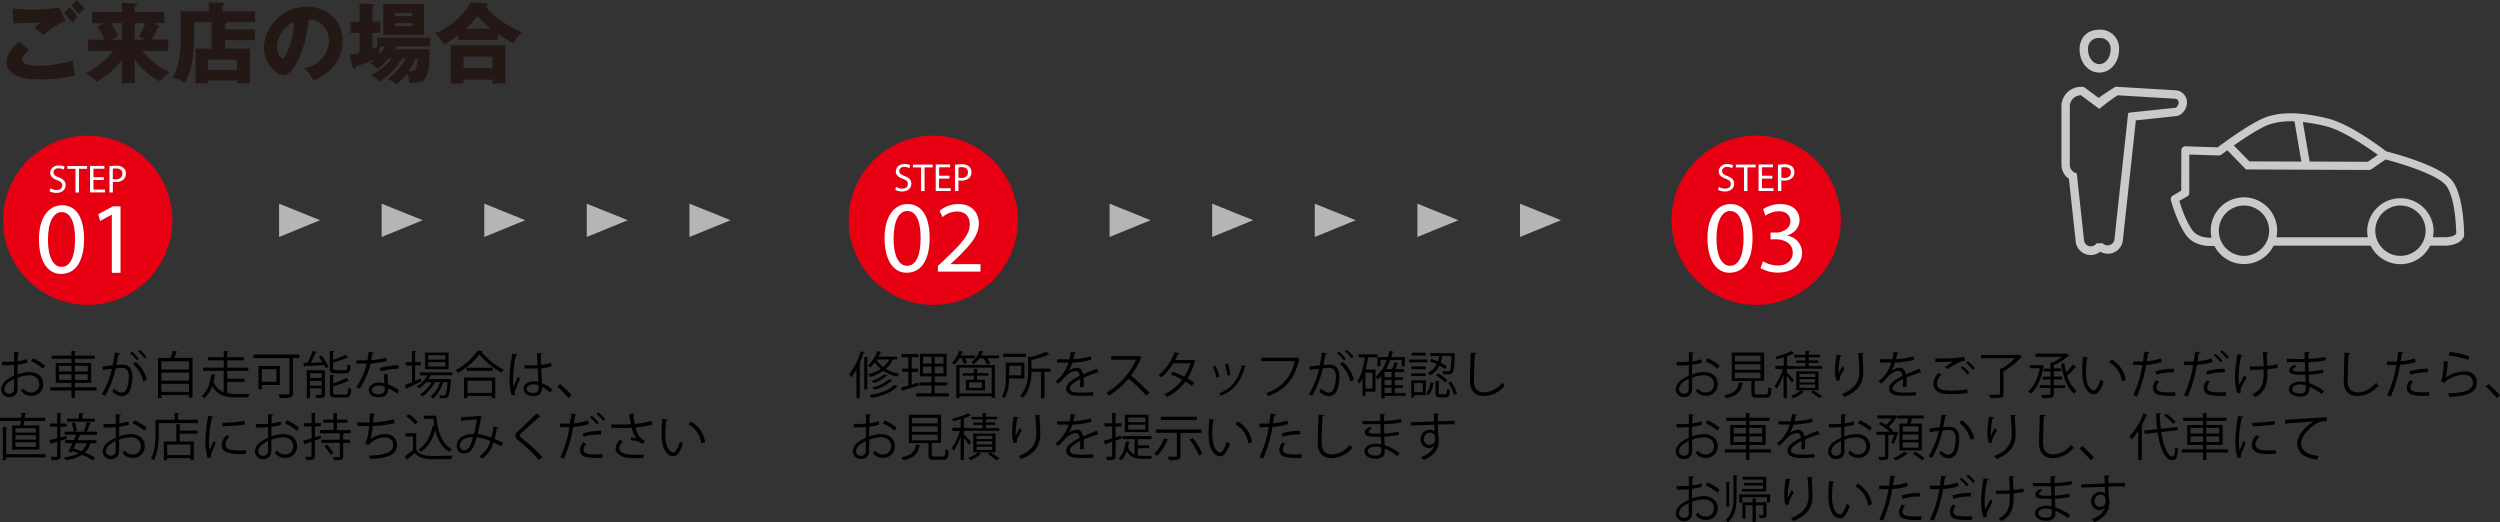 <svg xmlns="http://www.w3.org/2000/svg" viewBox="0 0 886.21 185.15"><rect x="0" y="0" width="886.21" height="185.15" fill="#333333" stroke="none"/><defs><style>.cls-1{fill:#e60012;}.cls-2{fill:#fff;}.cls-3{fill:#b5b5b6;}.cls-4{fill:#231815;}.cls-5{fill:#c9caca;}</style></defs><g id="レイヤー_2" data-name="レイヤー 2"><g id="contents"><circle class="cls-1" cx="31.09" cy="78.08" r="30"/><path class="cls-2" d="M29.79,84.67c0,8-3,12.43-8.19,12.43-4.61,0-7.72-4.31-7.79-12.1S17.21,72.75,22,72.75C27,72.75,29.79,77.17,29.79,84.67ZM17,85c0,6.12,1.89,9.6,4.79,9.6,3.26,0,4.82-3.81,4.82-9.82,0-5.8-1.49-9.6-4.79-9.6C19,75.22,17,78.62,17,85Z"/><path class="cls-2" d="M39.64,76.12h-.07l-4.1,2.21-.61-2.43L40,73.15h2.72V96.71H39.64Z"/><path class="cls-2" d="M17.89,66.75a4.25,4.25,0,0,0,2.18.62c1.25,0,2-.66,2-1.61s-.5-1.39-1.77-1.88c-1.54-.54-2.49-1.34-2.49-2.67s1.21-2.56,3-2.56a4.38,4.38,0,0,1,2.08.46l-.34,1a3.67,3.67,0,0,0-1.79-.45c-1.28,0-1.77.77-1.77,1.41,0,.88.57,1.32,1.87,1.82,1.6.62,2.41,1.39,2.41,2.77s-1.08,2.72-3.3,2.72a4.83,4.83,0,0,1-2.41-.61Z"/><path class="cls-2" d="M26.75,59.84H23.88v-1h7v1H28v8.4H26.75Z"/><path class="cls-2" d="M36.8,63.81H33.13v3.4h4.09v1H31.91V58.81H37v1H33.13v3H36.8Z"/><path class="cls-2" d="M38.8,58.92a14,14,0,0,1,2.34-.18,3.89,3.89,0,0,1,2.64.78,2.53,2.53,0,0,1,.83,2,2.8,2.8,0,0,1-.73,2,3.91,3.91,0,0,1-2.88,1,4.18,4.18,0,0,1-1-.08v3.78H38.8ZM40,63.46a3.58,3.58,0,0,0,1,.1c1.47,0,2.37-.71,2.37-2s-.88-1.85-2.23-1.85a4.78,4.78,0,0,0-1.14.1Z"/><circle class="cls-1" cx="330.84" cy="78.08" r="30"/><path class="cls-2" d="M329.54,84.25c0,8-3,12.43-8.19,12.43-4.6,0-7.72-4.31-7.79-12.1s3.41-12.25,8.19-12.25C326.71,72.33,329.54,76.75,329.54,84.25Zm-12.79.36c0,6.13,1.88,9.61,4.78,9.61,3.26,0,4.82-3.81,4.82-9.82,0-5.8-1.48-9.61-4.78-9.61C318.78,74.79,316.75,78.2,316.75,84.61Z"/><path class="cls-2" d="M332.47,96.28v-2L335,91.9c6-5.73,8.74-8.77,8.77-12.32,0-2.4-1.16-4.61-4.67-4.61a8,8,0,0,0-5,2l-1-2.25a10.32,10.32,0,0,1,6.67-2.39c5.07,0,7.21,3.48,7.21,6.85,0,4.35-3.15,7.86-8.12,12.65l-1.88,1.73v.08h10.58v2.64Z"/><path class="cls-2" d="M317.64,66.25a4.27,4.27,0,0,0,2.18.62c1.25,0,2-.66,2-1.61s-.51-1.39-1.78-1.88c-1.54-.54-2.49-1.34-2.49-2.67s1.22-2.56,3.05-2.56a4.26,4.26,0,0,1,2.08.46l-.33,1a3.89,3.89,0,0,0-1.79-.44c-1.29,0-1.78.77-1.78,1.41,0,.88.57,1.31,1.87,1.82,1.6.61,2.41,1.38,2.41,2.77s-1.08,2.71-3.3,2.71a4.86,4.86,0,0,1-2.41-.6Z"/><path class="cls-2" d="M326.5,59.34h-2.87v-1h7v1h-2.88v8.39H326.5Z"/><path class="cls-2" d="M336.55,63.31h-3.67v3.4H337v1h-5.3V58.3h5.09v1h-3.88v3h3.67Z"/><path class="cls-2" d="M338.55,58.41a15.14,15.14,0,0,1,2.34-.18,3.84,3.84,0,0,1,2.64.79,2.51,2.51,0,0,1,.83,2,2.75,2.75,0,0,1-.73,2,3.88,3.88,0,0,1-2.88,1,4.23,4.23,0,0,1-1-.08v3.77h-1.22ZM339.77,63a4.09,4.09,0,0,0,1,.1c1.47,0,2.36-.71,2.36-2s-.88-1.84-2.22-1.84a4.88,4.88,0,0,0-1.15.1Z"/><circle class="cls-1" cx="622.55" cy="78.08" r="30"/><path class="cls-2" d="M621.25,84.25c0,8-3,12.43-8.19,12.43-4.6,0-7.72-4.31-7.79-12.1s3.41-12.25,8.19-12.25C618.43,72.33,621.25,76.75,621.25,84.25Zm-12.79.36c0,6.13,1.88,9.61,4.78,9.61,3.26,0,4.82-3.81,4.82-9.83,0-5.79-1.48-9.6-4.78-9.6C610.49,74.79,608.46,78.2,608.46,84.61Z"/><path class="cls-2" d="M624.94,92.62a10.68,10.68,0,0,0,5.22,1.49c4.1,0,5.37-2.61,5.33-4.57,0-3.3-3-4.71-6.09-4.71h-1.77V82.44h1.77c2.32,0,5.26-1.2,5.26-4,0-1.88-1.2-3.55-4.13-3.55a8.64,8.64,0,0,0-4.72,1.56L625,74.14a11.18,11.18,0,0,1,6.16-1.81c4.64,0,6.74,2.75,6.74,5.61,0,2.43-1.45,4.5-4.35,5.55v.07a6.14,6.14,0,0,1,5.26,6c0,3.77-2.94,7.07-8.59,7.07a11.89,11.89,0,0,1-6.13-1.6Z"/><path class="cls-2" d="M609.35,66.25a4.31,4.31,0,0,0,2.19.62c1.24,0,2-.66,2-1.61s-.51-1.39-1.78-1.88c-1.54-.54-2.49-1.34-2.49-2.67s1.22-2.56,3-2.56a4.27,4.27,0,0,1,2.09.46l-.34,1a3.89,3.89,0,0,0-1.79-.44c-1.29,0-1.78.77-1.78,1.41,0,.88.57,1.31,1.88,1.82,1.59.61,2.4,1.38,2.4,2.77s-1.07,2.71-3.3,2.71a4.86,4.86,0,0,1-2.41-.6Z"/><path class="cls-2" d="M618.21,59.34h-2.87v-1h7v1h-2.89v8.39h-1.23Z"/><path class="cls-2" d="M628.26,63.31H624.6v3.4h4.08v1h-5.3V58.3h5.09v1H624.6v3h3.66Z"/><path class="cls-2" d="M630.26,58.41a15.14,15.14,0,0,1,2.34-.18,3.86,3.86,0,0,1,2.65.79,2.54,2.54,0,0,1,.82,2,2.75,2.75,0,0,1-.73,2,3.88,3.88,0,0,1-2.88,1,4.23,4.23,0,0,1-1-.08v3.77h-1.22ZM631.48,63a4.09,4.09,0,0,0,1,.1c1.47,0,2.36-.71,2.36-2s-.88-1.84-2.22-1.84a4.88,4.88,0,0,0-1.15.1Z"/><path d="M9.72,128.54a17.07,17.07,0,0,1-3.49.72c0,1.14,0,2.4,0,3.44a13.73,13.73,0,0,1,4.07-.82c3.06,0,5,1.65,5,4.19A4,4,0,0,1,11,140.3a4.19,4.19,0,0,1-3.51-1.73,10.28,10.28,0,0,0,.65-.93A3.45,3.45,0,0,0,11,139.11a2.8,2.8,0,0,0,2.91-3c0-1.75-1.27-3.11-3.69-3.1a13.2,13.2,0,0,0-4,.87c0,1.33,0,3.47,0,4a2.7,2.7,0,0,1-2.83,2.86,2.8,2.8,0,0,1-3-2.77,4.65,4.65,0,0,1,2.25-3.46A13,13,0,0,1,5,133.15v-3.8a41.56,41.56,0,0,1-4.32.13l0-1.22c1.59,0,3,0,4.34-.11v-3.37l1.82.11c0,.22-.2.34-.5.38,0,.7-.06,1.76-.07,2.77a13.52,13.52,0,0,0,3.24-.76ZM5,137.75c0-.47,0-1.95,0-3.43a12.4,12.4,0,0,0-1.83,1.07,3.54,3.54,0,0,0-1.64,2.46,1.66,1.66,0,0,0,1.83,1.71A1.63,1.63,0,0,0,5,137.76Zm10.17-7.06a14.63,14.63,0,0,0-4.1-2.6l.63-1.06a16.83,16.83,0,0,1,4.27,2.6Z"/><path d="M34.19,137.28v1.13H26.55v2.67H25.33v-2.67H17.84v-1.13h7.49v-1.55H19.76v-7.08h5.57v-1.46h-7v-1.11h7v-1.71l1.58.11c0,.12-.11.21-.36.25v1.35h7.08v1.11H26.55v1.46h5.76v7.08H26.55v1.55Zm-13.26-7.6v2h4.4v-2Zm0,5h4.4v-2h-4.4Zm10.16-5H26.55v2h4.54Zm0,5v-2H26.55v2Z"/><path d="M42.59,125.25c0,.22-.25.31-.59.32-.2,1-.53,2.76-.74,3.84.81-.09,1.55-.16,2-.16,2.73,0,3.67,1.78,3.67,4.48a14,14,0,0,1-.61,4c-.56,1.84-1.71,2.72-3.21,2.72-.74,0-1.71-.3-3.26-1.56a6.44,6.44,0,0,0,.49-1.1c1.44,1.11,2.2,1.37,2.75,1.37,1,0,1.64-.65,2-1.8a13.6,13.6,0,0,0,.58-3.7c0-2.05-.69-3.27-2.49-3.25a20.16,20.16,0,0,0-2.19.18,34.81,34.81,0,0,1-3.69,9.72l-1.19-.58a29.69,29.69,0,0,0,3.58-9c-.92.11-2.23.27-3.2.43l-.11-1.26,3.56-.41c.27-1.32.56-2.94.78-4.52Zm4.18-.56a12.92,12.92,0,0,1,2.41,2.52l-.7.51a12.25,12.25,0,0,0-2.38-2.51Zm4,10.48A11.36,11.36,0,0,0,47.13,129l1-.7a12,12,0,0,1,3.93,6.35ZM49.49,124a12.16,12.16,0,0,1,2.43,2.5l-.71.52a12.23,12.23,0,0,0-2.37-2.52Z"/><path d="M62.91,124.67c0,.11-.18.18-.39.2-.2.58-.51,1.35-.8,2h6.54V141H67v-.95H57.19v1.06H56V126.89h4.47a19.48,19.48,0,0,0,.81-2.54ZM67,128.08H57.19V131H67Zm0,4H57.19v2.85H67Zm-9.81,6.84H67v-2.86H57.19Z"/><path d="M80.55,135.37v4a16.45,16.45,0,0,0,3.53.31c.56,0,3.58,0,4.32,0a4.18,4.18,0,0,0-.45,1.19H84c-4,0-7-.72-8.75-4.07a9.69,9.69,0,0,1-2.85,4.36,5.78,5.78,0,0,0-.9-.81c2.23-1.73,3.1-5,3.37-7.67l1.58.21c0,.15-.14.22-.34.24a20.53,20.53,0,0,1-.41,2.14,6,6,0,0,0,3.6,3.74v-7.54H72v-1.15h7.35v-2.58H73.67v-1.13h5.64V124.4l1.58.11c0,.13-.1.22-.34.25v1.86h5.93v1.13H80.55v2.58H88v1.15H80.55v2.77h6.14v1.12Z"/><path d="M106.13,125.68v1.23h-2.28v12.38c0,.92-.24,1.35-.9,1.57a16,16,0,0,1-3.75.22,8,8,0,0,0-.52-1.32c.83,0,1.64.06,2.28.06,1.57,0,1.64,0,1.64-.54V126.91H89.89v-1.23ZM99.2,136.47H92.81V138H91.62v-8.25H99.2ZM98,130.87H92.81v4.44H98Z"/><path d="M112.25,124.78c0,.13-.18.18-.4.2a39.22,39.22,0,0,1-1.67,3.6l4.14-.14a20.56,20.56,0,0,0-1.35-2l1-.42a17.58,17.58,0,0,1,2.48,4l-1,.48a11,11,0,0,0-.5-1.09c-2.52.18-5.12.3-6.77.37a.34.34,0,0,1-.27.26l-.4-1.43,1.48,0a29.38,29.38,0,0,0,1.83-4.23Zm2.92,6.48v8.45c0,1.35-.72,1.4-3,1.4a4.76,4.76,0,0,0-.43-1.13l1.38,0c.78,0,.87,0,.87-.32v-2h-4.11v3.46h-1.13v-9.91ZM114,132.31h-4.11V134H114Zm-4.11,4.43H114V135h-4.11Zm12.34-5.49c.73,0,.86-.31.93-2.17a3.24,3.24,0,0,0,1.12.49c-.16,2.2-.52,2.79-2,2.79h-3.26c-1.67,0-2.12-.38-2.12-1.78V124.4l1.55.09c0,.13-.11.22-.34.26v2.8a32.68,32.68,0,0,0,4.39-1.76l.92,1a.26.26,0,0,1-.18,0h-.16a44.08,44.08,0,0,1-5,1.72v2c0,.58.14.69,1,.69Zm-4.09,7.88c0,.61.18.72,1.08.72h3.17c.81,0,.93-.36,1-2.45a4,4,0,0,0,1.09.47c-.14,2.43-.5,3.06-2,3.06h-3.37c-1.69,0-2.16-.36-2.16-1.78V132.9l1.55.09c0,.13-.11.22-.36.25v2.63a21.3,21.3,0,0,0,4.66-1.94l.9,1a.37.37,0,0,1-.2.05.39.39,0,0,1-.14,0,26,26,0,0,1-5.22,1.93Z"/><path d="M132.59,124.91a.57.57,0,0,1-.56.3c-.12.8-.29,1.73-.45,2.43a24.25,24.25,0,0,0,5.3-.88l.19,1.23a36.34,36.34,0,0,1-5.72.86,26.9,26.9,0,0,1-3.82,8.86l-1.21-.49a23.92,23.92,0,0,0,3.66-8.33H126.4v-1.17h2.14l1.66,0c.21-1,.37-2,.5-3Zm4.79,7.67c0,1.46.12,2.45.23,3.69a18,18,0,0,1,3.84,2.09l-.65,1.15a16.77,16.77,0,0,0-3.19-1.89c0,1.8-.72,3.2-3.36,3.2-2,0-3.53-.9-3.51-2.59s1.89-2.66,3.54-2.66a7.64,7.64,0,0,1,2,.32c-.07-1.15-.17-2.32-.17-3.17Zm-1,4.5a6,6,0,0,0-2.14-.41c-1.08,0-2.36.43-2.38,1.54s1,1.52,2.41,1.52,2.13-.63,2.13-1.82C136.41,137.62,136.41,137.35,136.39,137.08Zm4.93-6.36a25.77,25.77,0,0,0-6.37.89l-.2-1.14a25.34,25.34,0,0,1,6.5-1Z"/><path d="M147.17,135l2-.91a9.26,9.26,0,0,1,.25,1.07c-1.85.9-3.83,1.85-5.09,2.43a.33.33,0,0,1-.2.3l-.6-1.35c.69-.27,1.55-.63,2.51-1v-6h-2.2v-1.17H146V124.4l1.49.11c0,.13-.11.2-.34.24v3.58h2v1.17h-2Zm13.16-2h-7.6a10.87,10.87,0,0,1-.83,1.37H159l.25,0,.66.11-.07.36c-.3,3.91-.59,5.33-1.08,5.85s-.88.45-1.82.45l-1,0a2.53,2.53,0,0,0-.27-1c.7.07,1.33.07,1.6.07a.64.64,0,0,0,.56-.18c.32-.34.59-1.55.84-4.57h-1.62a13.14,13.14,0,0,1-3.54,5.87,4,4,0,0,0-.92-.7,11.15,11.15,0,0,0,3.45-5.17h-1.9a13.91,13.91,0,0,1-4.4,5.09,4.64,4.64,0,0,0-.82-.77,12,12,0,0,0,4.12-4.32h-1.95a11.31,11.31,0,0,1-2.54,2.23,6.67,6.67,0,0,0-.77-.72,10.75,10.75,0,0,0,3.71-3.91h-2.68v-1.06h11.52Zm-1.31-8v5.87h-8.34v-5.87Zm-1.14,2.47v-1.55h-6.1v1.55Zm0,2.47v-1.57h-6.1v1.57Z"/><path d="M171.07,124.48c0,.16-.18.23-.37.27a22.83,22.83,0,0,0,7.88,6.28,4.53,4.53,0,0,0-.79,1,25,25,0,0,1-7.85-6.44,23.26,23.26,0,0,1-7.67,6.59,5.92,5.92,0,0,0-.76-1,20.92,20.92,0,0,0,7.78-6.89Zm-6.6,16.65v-7.29h11.09v7.29h-1.23v-.77h-8.68v.77Zm.91-10.77h9.22v1.1h-9.22Zm9,4.6h-8.68v4.3h8.68Z"/><path d="M181.4,140.1a19.93,19.93,0,0,1-.77-6.33,46.11,46.11,0,0,1,1-8.41l1.75.34a.46.46,0,0,1-.47.32,34.53,34.53,0,0,0-1,7.76,20.81,20.81,0,0,0,.16,3.41c.39-1.08,1.11-2.81,1.49-3.66l.81.76c-.59,1.22-1.85,4-1.85,4.81a2.36,2.36,0,0,0,.18.86ZM186,129.5c1.51,0,3,0,4.53-.07-.07-1.55-.12-2.88-.16-4.22l1.82.06c0,.18-.18.32-.47.38,0,1.15.06,2.32.09,3.69a16.4,16.4,0,0,0,3.53-.72l.16,1.26a17.47,17.47,0,0,1-3.63.65c.07,2,.16,4.1.21,5.25a13.3,13.3,0,0,1,3.68,2.29l-.71,1.15a10.65,10.65,0,0,0-2.91-2.05c0,1.53-.31,3.24-3,3.24-2.11,0-3.51-1-3.51-2.59,0-1.84,1.85-2.65,3.51-2.65a5.93,5.93,0,0,1,1.71.24c0-1.14-.16-3-.25-4.79-.56,0-1.32,0-1.84,0H186Zm4.93,7.08a6.14,6.14,0,0,0-1.78-.33c-1.1,0-2.41.4-2.41,1.53s1.08,1.51,2.39,1.51,1.82-.64,1.82-2.08Z"/><path d="M198.56,136.14a37.58,37.58,0,0,1,4.07,4l-1.08,1a39.92,39.92,0,0,0-4-4.12Z"/><path d="M4.3,150.81H7.17c.07-.48.14-1,.21-1.58H0V148.1H7.51c0-.63.11-1.25.12-1.77l1.66.16c0,.13-.18.22-.41.26,0,.41-.08.86-.13,1.35H16v1.13H8.61c-.08.56-.15,1.1-.24,1.58h5.57v8.54H4.3ZM16.15,161v1.13h-14v1H1V151.34l1.57.09c0,.12-.13.21-.36.25V161Zm-3.42-7.66v-1.58H5.46v1.58Zm0,2.52v-1.62H5.46v1.62Zm0,2.54v-1.64H5.46v1.64Z"/><path d="M23.67,155.57l-2.25.68v5.37c0,1.42-.7,1.51-3.11,1.51a4,4,0,0,0-.38-1.17c.39,0,.75,0,1.08,0,1.26,0,1.26,0,1.26-.38v-5c-.79.24-1.5.44-2.07.6,0,.16-.11.23-.24.29l-.43-1.41c.76-.18,1.71-.41,2.74-.68v-4.11H17.71v-1.13h2.56v-3.76l1.51.09c0,.14-.11.21-.36.25v3.42h2.2v1.13h-2.2v3.8l2.12-.57Zm10.7-1.44H28.66c-.06.12-.16.18-.38.16-.23.52-.5,1.13-.81,1.75h6.72v1.06H32a7,7,0,0,1-1.89,3.29,21.06,21.06,0,0,1,3.59,1.86l-.8.95a20.32,20.32,0,0,0-3.76-2,14.2,14.2,0,0,1-5.94,1.9,3.8,3.8,0,0,0-.52-1,14.44,14.44,0,0,0,5.22-1.41c-.78-.3-1.55-.56-2.29-.79l-.25.47L24.25,160c.43-.78.95-1.82,1.46-2.9h-2.6V156h3.08c.31-.67.6-1.32.85-1.91H22.93v-1.06H34.37Zm-.76-5.71v1.06H23.78v-1.06H28v-2l1.56.09c0,.12-.1.21-.34.25v1.69Zm-7.09,1.28a12.85,12.85,0,0,1,.72,3l-1.14.27a13.27,13.27,0,0,0-.66-3Zm.45,7.4c-.31.65-.63,1.3-.94,1.89.92.27,1.91.59,2.88.95a6.07,6.07,0,0,0,1.8-2.84Zm5.31-7.2c0,.12-.16.18-.38.19a24.57,24.57,0,0,1-1.17,3l-1-.27a21.25,21.25,0,0,0,1.08-3.21Z"/><path d="M45.72,150.54a17.07,17.07,0,0,1-3.49.72c0,1.14,0,2.4,0,3.44a13.73,13.73,0,0,1,4.07-.82c3.06,0,5,1.65,5,4.19A4,4,0,0,1,47,162.3a4.19,4.19,0,0,1-3.51-1.73,10.28,10.28,0,0,0,.65-.93A3.45,3.45,0,0,0,47,161.11a2.8,2.8,0,0,0,2.91-3c0-1.75-1.27-3.11-3.69-3.1a13.2,13.2,0,0,0-4,.87c0,1.33,0,3.47,0,4a2.7,2.7,0,0,1-2.83,2.86,2.8,2.8,0,0,1-3-2.77,4.65,4.65,0,0,1,2.25-3.46,13,13,0,0,1,2.39-1.3v-3.8a41.56,41.56,0,0,1-4.32.13l0-1.22c1.59,0,3,0,4.34-.11v-3.37l1.82.11c0,.22-.2.34-.5.38,0,.7-.06,1.76-.07,2.77a13.52,13.52,0,0,0,3.24-.76ZM41,159.75c0-.47,0-1.95,0-3.43a12.4,12.4,0,0,0-1.83,1.07,3.54,3.54,0,0,0-1.64,2.46,1.66,1.66,0,0,0,1.83,1.71,1.63,1.63,0,0,0,1.66-1.8Zm10.17-7.06a14.63,14.63,0,0,0-4.1-2.6l.63-1.06a16.83,16.83,0,0,1,4.27,2.6Z"/><path d="M63.11,148.8H70.2V150H56.29v3.6c0,2.77-.24,6.83-1.79,9.58a4.74,4.74,0,0,0-1-.7c1.48-2.61,1.62-6.27,1.62-8.88V148.8h6.79v-2.41l1.6.1c0,.13-.11.22-.36.26Zm1,1.67c0,.13-.1.22-.36.25v1.91H70v1.1H63.7v2.76h5v6.6H67.47v-.68H59.26v.74H58.07v-6.66H62.5v-6.13Zm3.41,10.84v-3.73H59.26v3.73Z"/><path d="M75.71,147.72c-.06.2-.24.3-.6.29a43,43,0,0,0-1,8.1,19.79,19.79,0,0,0,.23,3.56c.35-.88,1.12-2.77,1.37-3.4l.76.79c-.74,1.82-1.28,2.85-1.53,3.66a3,3,0,0,0-.15.84,2.05,2.05,0,0,0,.09.56l-1.27.24a19.65,19.65,0,0,1-.8-6.2,52.37,52.37,0,0,1,1-8.77Zm11.47,13.16c-.65,0-1.32.05-2,.05a25.94,25.94,0,0,1-3.35-.19c-2.22-.33-3.24-1.55-3.24-3a5.48,5.48,0,0,1,1.69-3.48l1.17.51a4.24,4.24,0,0,0-1.53,2.82c0,2.09,3.06,2.09,4.93,2.09.76,0,1.57,0,2.33-.09Zm-8.34-11a58.78,58.78,0,0,0,7.85-.69l.11,1.27a68.93,68.93,0,0,1-7.92.66Z"/><path d="M99.72,150.54a17.07,17.07,0,0,1-3.49.72c0,1.14,0,2.4,0,3.44a13.73,13.73,0,0,1,4.07-.82c3.06,0,5,1.65,5,4.19A4,4,0,0,1,101,162.3a4.19,4.19,0,0,1-3.51-1.73,10.28,10.28,0,0,0,.65-.93,3.45,3.45,0,0,0,2.88,1.47,2.8,2.8,0,0,0,2.91-3c0-1.75-1.27-3.11-3.69-3.1a13.2,13.2,0,0,0-4.05.87c0,1.33,0,3.47,0,4a2.7,2.7,0,0,1-2.83,2.86,2.8,2.8,0,0,1-3-2.77,4.65,4.65,0,0,1,2.25-3.46,13,13,0,0,1,2.39-1.3v-3.8a41.56,41.56,0,0,1-4.32.13l0-1.22c1.59,0,3,0,4.34-.11v-3.37l1.82.11c0,.22-.2.34-.5.38,0,.7-.06,1.76-.07,2.77a13.52,13.52,0,0,0,3.24-.76ZM95,159.75c0-.47,0-1.95,0-3.43a12.4,12.4,0,0,0-1.83,1.07,3.54,3.54,0,0,0-1.64,2.46,1.66,1.66,0,0,0,1.83,1.71,1.63,1.63,0,0,0,1.66-1.8Zm10.17-7.06a14.63,14.63,0,0,0-4.1-2.6l.63-1.06a16.83,16.83,0,0,1,4.27,2.6Z"/><path d="M113.64,154.38l.16,1-2.18.78v5.44c0,1.29-.6,1.49-3,1.45a4.68,4.68,0,0,0-.4-1.11c.85,0,1.62,0,1.86,0s.34-.09.34-.35v-5l-2.23.76a.28.28,0,0,1-.22.28l-.5-1.42c.81-.21,1.83-.52,3-.86v-4.23h-2.74V150h2.74v-3.63l1.55.09c0,.14-.11.21-.36.25V150h2.07v1.14h-2.07V155Zm10.67-.83H122a.46.46,0,0,1-.36.24v2.05h2.39V157h-2.39v4.73c0,1.39-.71,1.42-3.26,1.42A4.6,4.6,0,0,0,118,162c.51,0,1,0,1.35,0h.8c.25,0,.32-.08.32-.31V157h-6.55v-1.12h6.55v-2.29h-7v-1.13h4.76v-2.6h-3.57v-1.11h3.57v-2.34l1.56.11c0,.12-.12.21-.36.25v2h3.71v1.11h-3.71v2.6h4.86Zm-7.09,7.69a16.29,16.29,0,0,0-2.27-3.1l.92-.57a19.56,19.56,0,0,1,2.3,3Z"/><path d="M139.86,150a40.88,40.88,0,0,1-7.74,1,22.87,22.87,0,0,1-.84,4.77,9.11,9.11,0,0,1,5.11-1.91c2.68,0,4.32,1.44,4.32,3.87,0,3.58-3.62,4.79-9.47,4.93a5.21,5.21,0,0,0-.36-1.18c5.17-.11,8.52-1,8.52-3.71,0-1.62-1.08-2.74-3.17-2.74a7.5,7.5,0,0,0-5.55,2.75l-1.26-.59c.58-.65,1.17-3.22,1.44-6.18h-4.21v-1.26c.75,0,3,0,4.32,0,.07-1,.11-2.18.11-3.26l1.91.18c0,.31-.26.36-.58.4,0,.9-.09,1.82-.16,2.66a34.59,34.59,0,0,0,7.38-1.09Z"/><path d="M147.56,153.59v5.89c1.41,2.14,4,2.14,7.23,2.14,1.94,0,4.23-.06,5.63-.15a4.8,4.8,0,0,0-.4,1.23c-1.24.05-3.22.09-5,.09-3.71,0-6.18,0-8-2.23-.88.79-1.83,1.6-2.61,2.21a.24.24,0,0,1-.16.29l-.7-1.33a31.76,31.76,0,0,0,2.84-2.2v-4.79h-2.64v-1.15Zm-2.68-6.75a13.22,13.22,0,0,1,3.22,2.84l-.95.81a12.79,12.79,0,0,0-3.17-2.93Zm5.37.5h4.37c.49,5.67,2,10,5.6,11.9a5.37,5.37,0,0,0-.95.9c-2.65-1.51-4.16-4.23-5-7.76-.9,3.4-2.54,6.12-5,7.76a4.62,4.62,0,0,0-.86-.85c2.61-1.63,4.24-4.66,5-8.48l.59.13c-.14-.79-.25-1.6-.34-2.45h-3.38Z"/><path d="M176.6,151.59a.49.49,0,0,1-.52.32c-.2,1.25-.49,2.56-.79,3.68,1,.41,2,.88,3,1.4l-.57,1.21c-1-.49-1.91-1-2.83-1.35a10.41,10.41,0,0,1-4,5.74,6.6,6.6,0,0,0-1-.76,9.54,9.54,0,0,0,3.89-5.51A18.07,18.07,0,0,0,169,155c-1.24,4.54-2.36,5.73-4.52,5.73s-2.57-1.73-2.57-2.83c0-2.79,2.89-4.09,6.12-4.1a42.69,42.69,0,0,0,1-5.08l-5.1.36a.59.59,0,0,1-.37.25l-.17-1.46c1.55-.05,4.9-.27,6-.38a.66.66,0,0,0,.4-.19l1.11.66a.71.71,0,0,1-.45.29,55.93,55.93,0,0,1-1.11,5.62,18.39,18.39,0,0,1,4.84,1.28,29.33,29.33,0,0,0,.78-3.93Zm-8.91,3.33c-2.59,0-4.66,1.06-4.66,3,0,1,.48,1.69,1.33,1.69C165.67,159.58,166.54,159.13,167.69,154.92Z"/><path d="M191,163a53.84,53.84,0,0,0-7.05-6.7c-.9-.72-1.23-1.22-1.23-1.87a2.3,2.3,0,0,1,1-1.64c1.64-1.51,4.71-4.43,6.44-6.19l1.53,1a.5.5,0,0,1-.39.18.78.78,0,0,1-.22,0c-1.8,1.73-4.61,4.18-6.08,5.56-.44.42-.78.78-.78,1.06s.32.67,1,1.14a60,60,0,0,1,7.12,6.53Z"/><path d="M208.73,150.33a22.31,22.31,0,0,1-5.53,1,47.29,47.29,0,0,1-3.29,11.26l-1.3-.49a38.3,38.3,0,0,0,3.26-10.71c-.36,0-2.77,0-3.31,0l0-1.23c.29,0,.67,0,1.08,0,.16,0,2,0,2.43,0,.18-1.15.36-2.41.47-3.51l1.85.18c0,.2-.27.34-.52.36-.11.79-.29,1.77-.45,2.86a20.66,20.66,0,0,0,5-1Zm4.81,11.9c-.7.05-1.46.09-2.2.09a16.27,16.27,0,0,1-3.74-.36,2.5,2.5,0,0,1-2-2.48,4.39,4.39,0,0,1,1.11-2.62l1.08.47a3.3,3.3,0,0,0-.93,2c0,1.42,1.37,1.75,4.3,1.75.79,0,1.62,0,2.34-.11Zm-7-8.59a21.71,21.71,0,0,1,6.53-.92V154a20.08,20.08,0,0,0-6.23.81Zm3.17-6.25a13.87,13.87,0,0,1,2.5,2.45l-.67.58a12.35,12.35,0,0,0-2.43-2.47Zm2.32-1.18a11.94,11.94,0,0,1,2.48,2.43l-.66.57a14.59,14.59,0,0,0-2.41-2.45Z"/><path d="M231.25,150.53a34.9,34.9,0,0,1-6,1c.71,2.45,1.46,3.9,3.41,4.75l-.88,1.1a6.18,6.18,0,0,0-4-1.24l-.22-1.07a19.24,19.24,0,0,1,2,.27,9.73,9.73,0,0,1-1.6-3.72c-.81.07-1.91.1-3,.1s-3.08,0-4.23-.05v-1.22c1.08.05,2.61.05,4.25.05.92,0,2,0,2.68-.09-.21-1-.41-2.3-.63-3.69l1.93,0c0,.21-.18.34-.47.41.11,1,.29,2.16.49,3.15a30.79,30.79,0,0,0,6-1.06ZM228,162.37c-.87,0-1.78.06-3.35.06-3.76,0-6.43-1.15-6.43-3.57a4.46,4.46,0,0,1,1.62-3l1,.77a3.15,3.15,0,0,0-1.29,2.22c0,1.78,2.3,2.36,5.16,2.36,1.57,0,2.49,0,3.41-.09Z"/><path d="M236.68,148.82c0,.16-.23.27-.48.28a29.3,29.3,0,0,0-.35,4.49c0,.66,0,1.31.08,1.89.21,3.06,1.45,4.91,2.84,4.9.72,0,1.66-1.84,2.31-3.86a6.14,6.14,0,0,0,1,.78c-.83,2.43-1.87,4.41-3.37,4.44-2.28,0-3.87-2.73-4.12-6.19,0-.68-.07-1.44-.07-2.25a42.82,42.82,0,0,1,.27-4.84Zm11.94,8.37a9,9,0,0,0-4.54-6.77l.8-1a9.88,9.88,0,0,1,5.07,7.32Z"/><path d="M303.58,130.9a21.9,21.9,0,0,1-1.89,2.89,9.92,9.92,0,0,0-.6-1.17,24.47,24.47,0,0,0,4-8.13l1.43.45c-.06.13-.18.2-.42.2a34.2,34.2,0,0,1-1.38,3.57l.41.12c0,.13-.13.2-.34.24v12.06h-1.17Zm2.79-4.39,1.42.09c0,.11-.11.2-.34.23v11.22h-1.08Zm11.63.92h-1.49a9.43,9.43,0,0,1-2.53,3.29,14,14,0,0,0,4.74,1.79,4.1,4.1,0,0,0-.68,1,14.51,14.51,0,0,1-4.9-2.07,16.41,16.41,0,0,1-4.7,2.2,5.29,5.29,0,0,0-.69-.94,14.67,14.67,0,0,0,4.49-1.93,9.87,9.87,0,0,1-2.11-2.34,12.75,12.75,0,0,1-1.64,1.87,7.25,7.25,0,0,0-.84-.7,13.91,13.91,0,0,0,3.42-5.2l1.38.41a.35.35,0,0,1-.39.16c-.2.49-.43,1-.69,1.48H318Zm.31,9.49a.35.35,0,0,1-.36.12c-1.73,2-5.17,3.32-9.06,4a4.59,4.59,0,0,0-.63-1c3.73-.56,7.09-1.76,8.75-3.64Zm-3.68-3.82a.31.31,0,0,1-.3.15,13.81,13.81,0,0,1-4.67,2.52,4.05,4.05,0,0,0-.7-.74,12.08,12.08,0,0,0,4.5-2.36Zm1.75,1.75a.34.34,0,0,1-.32.14,14.83,14.83,0,0,1-6.16,3.15,5,5,0,0,0-.67-.83,13.07,13.07,0,0,0,6-2.89Zm-5.6-7.42-.07.11a9.07,9.07,0,0,0,2.36,2.57,8.72,8.72,0,0,0,2.19-2.68Z"/><path d="M323.18,131.88v4.46l2.45-.72c0,.11,0,.22.14,1-2.09.66-4.3,1.38-5.69,1.8a.34.34,0,0,1-.23.27l-.49-1.34c.74-.18,1.64-.43,2.65-.72v-4.8h-2.23v-1.14H322v-4.05H319.6v-1.15h5.94v1.15h-2.36v4.05h2.18v1.14Zm8.17,7.54h5v1.12H324.82v-1.12h5.4v-2.79H326v-1.1h4.21v-2.11h-4.11v-8h9.46v8h-4.22v2.11h4.47v1.1h-4.47Zm-4.14-12.93v2.42h3v-2.42Zm0,5.87h3v-2.45h-3Zm7.22-3.45v-2.42h-3.08v2.42Zm0,3.45v-2.45h-3.08v2.45Z"/><path d="M341.67,129.1a12.33,12.33,0,0,0-.78-2.1h-.81a12.64,12.64,0,0,1-1.69,2.27,5.14,5.14,0,0,0-.94-.63,12,12,0,0,0,2.67-4.34l1.37.45c0,.1-.17.18-.38.14-.15.38-.33.76-.51,1.14h5v1H342.1a9.24,9.24,0,0,1,.65,1.69Zm-2.69,12V129.39H352.7V141h-1.17v-.56H340.14v.68Zm12.55-10.77H340.14v9.11h11.39Zm-6.3,4.31v-1.46h-3.94v-.9h3.94v-1.57l1.46.11c0,.13-.11.2-.34.23v1.23h4v.9h-4v1.46h2.81v3.72H342.4v-3.72Zm2.79,2.82v-1.94h-4.5v1.94Zm.63-12.76c0,.12-.18.16-.36.16a10,10,0,0,1-.56,1.14h6.43v1h-4.27a8.92,8.92,0,0,1,1.07,1.74l-1.08.45a9.72,9.72,0,0,0-1.34-2.19h-1.4a10.92,10.92,0,0,1-1.94,2.18,8.65,8.65,0,0,0-.92-.67,10.13,10.13,0,0,0,3-4.21Z"/><path d="M363.14,134.15h-5.42c-.05,2.21-.36,5-1.64,7a4.22,4.22,0,0,0-.95-.74c1.3-2,1.42-4.77,1.42-6.87v-5h6.59Zm.56-8.76v1.12h-8.07v-1.12ZM362,129.66h-4.25v3.39H362Zm10.39,1v1.17h-2.14v9.34H369v-9.34h-3.35c-.07,2.86-.58,6.57-3.1,9.27a2.77,2.77,0,0,0-.9-.83c2.52-2.7,2.81-6.34,2.81-9.15v-4.8l.94.25a26.16,26.16,0,0,0,5.42-1.91l1.17,1a.38.38,0,0,1-.36.08,39,39,0,0,1-6,1.89v3.06Z"/><path d="M389.35,132.09a.21.21,0,0,1-.11,0A.46.46,0,0,1,389,132c-1.37.45-3.36,1.19-4.86,1.84,0,.41.06.88.06,1.4s0,1.23-.06,1.93l-1.31.07c.05-.65.09-1.48.09-2.18,0-.27,0-.52,0-.72-2,1-3.69,2.2-3.69,3.28s1.24,1.55,3.73,1.55a41.51,41.51,0,0,0,4.52-.18v1.2c-1.06.11-2.68.15-4.53.15-3.46,0-5-.83-5-2.67,0-1.58,2.09-3.11,4.79-4.46-.11-1.14-.61-1.7-1.33-1.7-1.32,0-2.69.74-4.31,2.54-.5.56-1.2,1.26-2,2l-.88-.89a12.64,12.64,0,0,0,4.54-6.64l-1,0h-3v-1.17c1.1,0,2.38,0,3.12,0l1.22,0a24.21,24.21,0,0,0,.49-2.58l1.76.22c0,.18-.18.29-.45.32-.12.72-.29,1.35-.45,2a24.54,24.54,0,0,0,6.19-1l.22,1.2a26.63,26.63,0,0,1-6.75,1,12.68,12.68,0,0,1-1.3,3h0a4.8,4.8,0,0,1,2.9-1.17c1.22,0,2,.89,2.23,2.35,1.51-.69,3.42-1.43,4.86-2Z"/><path d="M404.71,126.75a.39.39,0,0,1-.24.19,27.67,27.67,0,0,1-3.6,6.2,65.67,65.67,0,0,1,6.59,6.1l-1.1,1a57.15,57.15,0,0,0-6.32-6,28.53,28.53,0,0,1-6.93,6,6.15,6.15,0,0,0-.94-1,25.78,25.78,0,0,0,10.55-11.75h-8.84v-1.23h9.55l.23-.09Z"/><path d="M423.8,127.93a.27.27,0,0,1-.21.2,23.63,23.63,0,0,1-2.65,6,27.27,27.27,0,0,1,2.32,1.5l-.75,1.18c-.65-.5-1.57-1.09-2.33-1.56a16.9,16.9,0,0,1-6.5,5.47,3.53,3.53,0,0,0-1-.93,17.19,17.19,0,0,0,6.38-5.19,29.71,29.71,0,0,0-4-1.87l.68-1a29.66,29.66,0,0,1,4.05,1.82,18.43,18.43,0,0,0,2.18-4.77h-6.1a19.8,19.8,0,0,1-4.16,5,8.79,8.79,0,0,0-1-.81,18.77,18.77,0,0,0,5.68-8.12l1.71.39c-.08.2-.26.25-.49.24-.25.59-.67,1.47-1,2.14h6l.25-.07Z"/><path d="M430.91,129.72a19.42,19.42,0,0,1,1.35,3.87l-1,.27a19.62,19.62,0,0,0-1.31-3.84Zm10.75.12c0,.16-.22.2-.38.18-1.4,5.26-4,8.48-8.41,10.25a4.82,4.82,0,0,0-.7-.83c4.3-1.69,6.77-4.65,8.08-10Zm-6.37-1a25,25,0,0,1,.84,4.09l-1.06.2a21.39,21.39,0,0,0-.85-4Z"/><path d="M460.7,127.2a.37.37,0,0,1-.23.19c-1.42,6.83-5,10.88-10.84,13a9.58,9.58,0,0,0-.83-1.05A14.3,14.3,0,0,0,458.89,128H447.11V126.8h12.24l.25-.16Z"/><path d="M470.46,125.25c0,.22-.25.31-.6.33-.19,1-.52,2.75-.73,3.83.81-.09,1.54-.16,2-.16,2.74,0,3.68,1.78,3.68,4.48a14,14,0,0,1-.62,4c-.55,1.84-1.71,2.72-3.2,2.72-.74,0-1.71-.3-3.26-1.56a7.33,7.33,0,0,0,.49-1.1c1.44,1.11,2.19,1.37,2.75,1.37,1,0,1.64-.65,2-1.8a13.59,13.59,0,0,0,.58-3.69c0-2.06-.69-3.28-2.49-3.26a20.31,20.31,0,0,0-2.2.18,34.2,34.2,0,0,1-3.69,9.72l-1.18-.58a29.69,29.69,0,0,0,3.58-9c-.92.11-2.23.27-3.21.43l-.1-1.26,3.56-.41c.27-1.32.56-2.94.77-4.52Zm4.17-.56a12.69,12.69,0,0,1,2.42,2.52l-.71.51a11.94,11.94,0,0,0-2.37-2.51Zm4,10.48A11.42,11.42,0,0,0,475,129l1-.7a11.91,11.91,0,0,1,3.92,6.36ZM477.35,124a11.66,11.66,0,0,1,2.43,2.5l-.7.53a12,12,0,0,0-2.37-2.53Z"/><path d="M488.21,126.64H485a41.26,41.26,0,0,1-.95,4.35h3.53v7.84H484v1.47h-1V134a12.38,12.38,0,0,1-1.13,2,9.79,9.79,0,0,0-.63-1.08c1.28-1.82,2.12-4.94,2.59-8.21h-2.19v-1.12h6.59Zm-1.7,11.11v-5.67H484v5.67Zm11.72,1.54v1.05H490.8v.88h-1.14v-8a9.42,9.42,0,0,1-1.35,1.33,7.52,7.52,0,0,0-.66-1,14.12,14.12,0,0,0,3.9-5.91h-2.19v2.23h-1.07v-3.29h3.64c.24-.71.43-1.44.61-2.2l1.5.34c0,.15-.18.22-.41.22-.15.56-.31,1.1-.47,1.64H498v3.29h-1.11v-2.23H492.8a22.14,22.14,0,0,1-1.46,3.19h2.12a20.52,20.52,0,0,0,.92-2.43l1.39.43c0,.11-.16.16-.36.16-.2.52-.51,1.22-.81,1.84h3.17v1.06h-3.33v1.82h2.89v1h-2.89v1.84h2.89v1h-2.89v1.83Zm-4.93-5.61v-1.82h-2.5v1.82Zm0,2.81v-1.84h-2.5v1.84Zm-2.5,1v1.83h2.5v-1.83Z"/><path d="M505.94,127.43v1h-6.49v-1Zm-.51,7.35v5.29h-4.14v.85h-1v-6.14Zm0-4.9v1h-5.15v-1Zm-5.15,3.44v-1h5.15v1Zm5.08-8.28v1h-5v-1Zm-1,10.76h-3.08V139h3.08Zm3.74-.05a7.84,7.84,0,0,1-1.58,4.28l-.92-.61a7,7,0,0,0,1.5-3.94Zm3.15-9.62a17.37,17.37,0,0,1-.59,2.42,18.18,18.18,0,0,1,2.22,1.27l-.62,1a16.84,16.84,0,0,0-2-1.24,7.14,7.14,0,0,1-3.35,3.45,4.08,4.08,0,0,0-.76-.86,6.56,6.56,0,0,0,3.12-3.1,24.33,24.33,0,0,0-2.43-1l.59-.87c.72.25,1.48.56,2.23.9a12.09,12.09,0,0,0,.47-1.91H507v-1h7.58l.52,0,.65.07c-.11.7-.11,6.07-.85,6.9-.43.52-.88.52-1.72.52-.45,0-1,0-1.57-.05a2.31,2.31,0,0,0-.33-1.07,21.08,21.08,0,0,0,2.17.08.53.53,0,0,0,.46-.18c.31-.36.49-1.68.63-5.21ZM510,139.26c0,.41.07.49.59.49h1.77c.47,0,.56-.24.59-2a4.13,4.13,0,0,0,1,.45c-.11,2.14-.43,2.67-1.51,2.67h-2c-1.28,0-1.58-.35-1.58-1.57v-4.32l1.47.11c0,.1-.12.19-.34.23Zm2.27-3.66a14.34,14.34,0,0,0-3.21-2.55l.78-.71a15.13,15.13,0,0,1,3.24,2.49Zm3.08,4.4a12.86,12.86,0,0,0-2-4.38l1-.39a13,13,0,0,1,2.11,4.32Z"/><path d="M523.38,125.16c0,.22-.2.34-.56.4-.15,2.09-.32,6.86-.32,9.52s1.33,4,3.6,4,4.43-1.1,6.48-3.42a6.88,6.88,0,0,0,.81,1.06,9.77,9.77,0,0,1-7.31,3.66c-3.28,0-5-1.89-5-5.3,0-2.27.16-7.85.28-10.06Z"/><path d="M311.59,150.55a18.52,18.52,0,0,1-3.49.72c0,1.13,0,2.39,0,3.44a13.4,13.4,0,0,1,4.07-.83c3.06,0,5,1.65,5,4.19a4,4,0,0,1-4.23,4.23,4.18,4.18,0,0,1-3.51-1.73,10.19,10.19,0,0,0,.64-.93,3.49,3.49,0,0,0,2.88,1.48,2.81,2.81,0,0,0,2.92-3.05c0-1.74-1.28-3.11-3.69-3.1a13.14,13.14,0,0,0-4.05.87c0,1.33,0,3.47,0,4a2.7,2.7,0,0,1-2.82,2.86,2.79,2.79,0,0,1-3-2.77,4.63,4.63,0,0,1,2.25-3.46,12.09,12.09,0,0,1,2.39-1.29v-3.8c-1.44.12-2.88.14-4.32.12l0-1.22c1.59,0,3,0,4.34-.11v-3.37l1.82.11c0,.22-.2.34-.5.38,0,.7-.06,1.76-.08,2.77a13.31,13.31,0,0,0,3.24-.75Zm-4.68,9.2c0-.47,0-1.95,0-3.42a11.22,11.22,0,0,0-1.84,1.06,3.55,3.55,0,0,0-1.63,2.46,1.66,1.66,0,0,0,1.83,1.72,1.64,1.64,0,0,0,1.66-1.81Zm10.17-7.06a14.76,14.76,0,0,0-4.1-2.59l.63-1.07a17.05,17.05,0,0,1,4.26,2.6Z"/><path d="M326.31,157.73c0,.13-.16.22-.37.23-.49,2.58-1.54,4.33-5.78,5.19a3.78,3.78,0,0,0-.67-1.06c3.89-.71,4.86-2.11,5.22-4.52Zm4,3.48c0,.52.14.62,1,.62h2.87c.75,0,.9-.34,1-2.61a3.6,3.6,0,0,0,1.11.51c-.14,2.61-.48,3.26-2,3.26h-3.07c-1.65,0-2.08-.38-2.08-1.78v-4.15h-6.95V147H333.6v10h-3.29Zm-7-13.11v2h9.07v-2Zm0,3v2h9.07v-2Zm0,3v2h9.07v-2Z"/><path d="M341.7,154c.58.56,2.14,2.29,2.51,2.74l-.74.92a28.34,28.34,0,0,0-1.77-2.47v7.94h-1.17v-8.42a21.14,21.14,0,0,1-2.48,5.15,7.19,7.19,0,0,0-.65-1.08,20.52,20.52,0,0,0,2.84-6h-2.66v-1.14h2.95v-3c-.86.25-1.78.49-2.63.68a4.84,4.84,0,0,0-.39-.88,23.1,23.1,0,0,0,5.7-2l1.07.9a.4.4,0,0,1-.36,0,13.67,13.67,0,0,1-2.22.92v3.42H344v.13h4.29v-1.17H345v-.87h3.29v-1.09h-3.92v-.91h3.92v-1.38l1.55.11c0,.12-.13.21-.36.23v1h4v.91h-4v1.09h3.35v.87H349.5v1.17h4.7v.93H344v.08H341.7Zm11.22,6.32h-6.18l1.1.62a.52.52,0,0,1-.34.12,11.51,11.51,0,0,1-3.56,2.09,6.27,6.27,0,0,0-.73-.84,10.62,10.62,0,0,0,3.48-2H345v-6.66h7.89Zm-6.75-5.81v1.13h5.58v-1.13Zm0,1.91v1.13h5.58V156.4Zm0,1.91v1.17h5.58v-1.17Zm7,4.8a24.92,24.92,0,0,0-3-2.16l.85-.61a28,28,0,0,1,3.26,2.14Z"/><path d="M359.27,157a12.21,12.21,0,0,1-.52-3.38,32.31,32.31,0,0,1,.61-5.95l1.8.31c-.07.23-.29.29-.52.3a26.43,26.43,0,0,0-.61,5.24,6.75,6.75,0,0,0,.05,1c.36-.88,1-2.11,1.4-2.79a9.21,9.21,0,0,0,.71.79c-1.34,2.39-1.73,3.08-1.73,3.83a2.38,2.38,0,0,0,.05.45Zm9.65-9.8c0,.22-.16.31-.47.4.13,1.57.31,4.18.31,6.25,0,3.47-1.28,6.61-6.7,8.86a9.64,9.64,0,0,0-.9-1.05c4.92-1.87,6.23-4.84,6.23-7.79,0-2.22-.22-4.83-.41-6.75Z"/><path d="M389.35,154.09a.21.21,0,0,1-.11,0A.46.46,0,0,1,389,154c-1.37.45-3.36,1.19-4.86,1.84,0,.41.06.88.06,1.4s0,1.23-.06,1.93l-1.31.07c.05-.65.09-1.48.09-2.18,0-.27,0-.52,0-.72-2,1-3.69,2.2-3.69,3.28s1.24,1.55,3.73,1.55a41.51,41.51,0,0,0,4.52-.18v1.2c-1.06.11-2.68.15-4.53.15-3.46,0-5-.83-5-2.67,0-1.58,2.09-3.11,4.79-4.46-.11-1.14-.61-1.7-1.33-1.7-1.32,0-2.69.74-4.31,2.54-.5.56-1.2,1.26-2,2l-.88-.89a12.64,12.64,0,0,0,4.54-6.64l-1,0h-3v-1.17c1.1,0,2.38,0,3.12,0l1.22,0a24.21,24.21,0,0,0,.49-2.58l1.76.22c0,.18-.18.29-.45.32-.12.72-.29,1.35-.45,2a24.54,24.54,0,0,0,6.19-1l.22,1.2a26.63,26.63,0,0,1-6.75,1,12.68,12.68,0,0,1-1.3,3h0a4.8,4.8,0,0,1,2.9-1.17c1.22,0,2,.89,2.23,2.35,1.51-.69,3.42-1.43,4.86-2Z"/><path d="M397.59,155.39l-2.14.79v5.42c0,1.39-.67,1.53-3,1.5a5,5,0,0,0-.38-1.18c.51,0,1,0,1.32,0,.77,0,.86,0,.86-.36v-5l-2.25.79a.32.32,0,0,1-.22.3l-.45-1.4c.8-.23,1.8-.54,2.92-.92v-4.16h-2.72v-1.13h2.72v-3.69l1.51.09c0,.14-.11.21-.34.25v3.35h2.07v1.13h-2.07V155l2-.65Zm5.76,6.07a12,12,0,0,0,1.84.12h3.21a3.57,3.57,0,0,0-.38,1.08h-2.88c-2.6,0-4.49-.5-5.71-2.77a8,8,0,0,1-2,3.26,4.27,4.27,0,0,0-.88-.65c1.42-1.22,2.22-3.49,2.54-6.1l1.44.25c0,.14-.14.2-.36.22a14.48,14.48,0,0,1-.31,1.62,4.23,4.23,0,0,0,2.34,2.63v-5.46H397.9v-1.08h10.32v1.08h-4.87v2.21h4v1h-4ZM407.12,147v6.17h-8.37V147ZM406,149.65V148h-6.09v1.66Zm0,2.61v-1.7h-6.09v1.7Z"/><path d="M414.19,155.84c-.06.12-.18.18-.4.18a16.77,16.77,0,0,1-3.62,5.51,6.91,6.91,0,0,0-1-.72,14.52,14.52,0,0,0,3.49-5.46Zm11.7-2.38h-7.43v8.07c0,.81-.2,1.17-.8,1.37a14.05,14.05,0,0,1-3.26.2,4.45,4.45,0,0,0-.45-1.21l2,0c1.17,0,1.24,0,1.24-.39v-8.07h-7.38v-1.19h16.06Zm-1.6-5.74v1.19H411.47v-1.19Zm.7,13.74a22.21,22.21,0,0,0-3.28-5.66l1.12-.48a23.34,23.34,0,0,1,3.39,5.58Z"/><path d="M430.55,148.82c0,.16-.23.27-.49.29a30.4,30.4,0,0,0-.34,4.48c0,.66,0,1.31.07,1.89.22,3.06,1.46,4.91,2.85,4.9.72,0,1.65-1.84,2.3-3.86a6.08,6.08,0,0,0,1.05.78c-.83,2.43-1.88,4.41-3.37,4.45-2.29,0-3.87-2.74-4.12-6.2-.06-.68-.07-1.44-.07-2.25a43,43,0,0,1,.27-4.84Zm11.94,8.37a9,9,0,0,0-4.54-6.77l.79-1a9.86,9.86,0,0,1,5.08,7.33Z"/><path d="M456.6,150.33a22.86,22.86,0,0,1-5.53,1,47.81,47.81,0,0,1-3.29,11.25l-1.3-.49a38.3,38.3,0,0,0,3.26-10.71c-.36,0-2.77,0-3.31,0l0-1.23c.29,0,.66,0,1.08,0,.16,0,2,0,2.43,0,.18-1.15.36-2.41.47-3.51l1.85.18c0,.2-.27.34-.52.36-.11.8-.29,1.77-.45,2.87a21.24,21.24,0,0,0,5-1Zm4.79,12c-.54,0-1.1,0-1.66,0a18.1,18.1,0,0,1-4.27-.4,2.49,2.49,0,0,1-2-2.48,4.28,4.28,0,0,1,1.11-2.61l1.08.46a3.3,3.3,0,0,0-.93,2c0,1.42,1.36,1.79,4.64,1.79.67,0,1.35,0,2-.08Zm-7-8.68a21.71,21.71,0,0,1,6.53-.92V154a20.08,20.08,0,0,0-6.23.81Z"/><path d="M469.38,147.16c0,.22-.2.34-.56.4-.15,2.09-.32,6.86-.32,9.52s1.33,4,3.6,4,4.43-1.1,6.48-3.42a6.88,6.88,0,0,0,.81,1.06,9.77,9.77,0,0,1-7.31,3.66c-3.28,0-4.95-1.89-4.95-5.3,0-2.27.16-7.85.28-10.06Z"/><path d="M482.93,149.18c1.12.07,2.61.07,3.83.07.82,0,1.73,0,2.49,0,0-.86,0-1.87,0-2.5l1.82.09c0,.22-.18.33-.48.38,0,.29,0,1.67,0,2a36,36,0,0,0,6-.7l.17,1.19a38,38,0,0,1-6.14.68c0,1.08,0,2.2.07,3.31a30.68,30.68,0,0,0,5.08-.7l.14,1.17a34.75,34.75,0,0,1-5.2.63l.14,3a19.69,19.69,0,0,1,5.29,2.81l-.79,1.1a17.45,17.45,0,0,0-4.46-2.65c0,.29,0,.61,0,.84,0,1.72-1,2.71-3.22,2.71s-4-.94-4-2.63,2-2.69,4-2.69a8.08,8.08,0,0,1,1.89.22c0-.77,0-1.71-.07-2.68l-1.75,0c-3.08,0-3.94-.48-3.94-1.53,0-.68.52-1.24,1.67-2l.87.56c-.81.45-1.25.85-1.25,1.21,0,.54.85.64,3.14.64h1.2l-.1-3.33c-.78,0-1.68,0-2.49,0-1.15,0-2.79,0-3.87,0Zm6.66,9.38a7.45,7.45,0,0,0-2-.29c-1.37,0-2.76.56-2.76,1.64s1.26,1.58,2.83,1.58,2-.63,2-1.89Z"/><path d="M508.38,149.36c0-.4-.07-2.36-.1-2.81l1.85.07c0,.14-.14.32-.47.38,0,.21,0,.43,0,2.32,2.21-.07,4.54-.12,5.89-.14v1.24c-1.53,0-3.71,0-5.86.07,0,1.41.08,2.7.13,3.69a6.17,6.17,0,0,1,.22,1.89,8.11,8.11,0,0,1-.18,1.75c-.47,2.11-2,4-5.19,5.22a9.74,9.74,0,0,0-.92-1c2.76-1,4.23-2.49,4.68-4.2h0a2.27,2.27,0,0,1-1.86,1,3.07,3.07,0,0,1-3-3.15,3.31,3.31,0,0,1,3.24-3.36,2.67,2.67,0,0,1,1.67.55c0-.3,0-1.51-.07-2.28-1.87,0-7.56.23-8.3.27l0-1.19,4.11-.11Zm.35,6.32c0-.71,0-2.34-1.84-2.34a2.16,2.16,0,0,0-2.14,2.28,2,2,0,0,0,2,2.09A1.94,1.94,0,0,0,508.73,155.68Z"/><path d="M603.3,128.54a17.07,17.07,0,0,1-3.49.72c0,1.14,0,2.4,0,3.44a13.67,13.67,0,0,1,4.07-.82c3.06,0,5,1.65,5,4.19a4,4,0,0,1-4.23,4.23,4.19,4.19,0,0,1-3.51-1.73,10.19,10.19,0,0,0,.64-.93,3.48,3.48,0,0,0,2.89,1.47,2.8,2.8,0,0,0,2.91-3c0-1.75-1.28-3.11-3.69-3.1a13.14,13.14,0,0,0-4.05.87c0,1.33,0,3.47,0,4a2.71,2.71,0,0,1-2.83,2.86,2.8,2.8,0,0,1-3-2.77,4.65,4.65,0,0,1,2.25-3.46,13,13,0,0,1,2.39-1.3v-3.8a41.56,41.56,0,0,1-4.32.13l0-1.22c1.59,0,3,0,4.34-.11v-3.37l1.82.11c0,.22-.2.34-.5.38,0,.7-.06,1.76-.08,2.77a13.29,13.29,0,0,0,3.24-.76Zm-4.68,9.21c0-.47,0-1.95,0-3.43a12.4,12.4,0,0,0-1.83,1.07,3.54,3.54,0,0,0-1.64,2.46,1.66,1.66,0,0,0,1.83,1.71,1.63,1.63,0,0,0,1.66-1.8Zm10.17-7.06a14.63,14.63,0,0,0-4.1-2.6l.63-1.06a16.77,16.77,0,0,1,4.26,2.6Z"/><path d="M618,135.73c0,.12-.16.22-.37.23-.49,2.58-1.53,4.32-5.78,5.19a3.78,3.78,0,0,0-.67-1.06c3.89-.71,4.86-2.11,5.22-4.52Zm4,3.47c0,.53.15.63,1,.63h2.87c.75,0,.9-.34,1-2.61a3.55,3.55,0,0,0,1.12.51c-.15,2.61-.49,3.26-2,3.26h-3.06c-1.66,0-2.09-.38-2.09-1.79v-4.14h-6.95V125h11.47v10H622Zm-7-13.1v2h9.07v-2Zm0,3v2h9.07v-2Zm0,3v2h9.07v-2Z"/><path d="M633.41,132c.58.56,2.15,2.29,2.51,2.74l-.74.92a28.34,28.34,0,0,0-1.77-2.47v7.94h-1.17v-8.42a21.14,21.14,0,0,1-2.48,5.15,7.84,7.84,0,0,0-.65-1.09A20.34,20.34,0,0,0,632,130.8h-2.67v-1.14h3v-3c-.86.25-1.78.48-2.63.68a4.84,4.84,0,0,0-.39-.88,23.18,23.18,0,0,0,5.71-2l1.06.9a.4.4,0,0,1-.36,0,13.67,13.67,0,0,1-2.22.92v3.42h2.33v.13H640v-1.17h-3.29v-.87H640v-1.1H636.1v-.9H640v-1.38l1.55.11c0,.12-.13.21-.36.23v1h4v.9h-4v1.1h3.35v.87h-3.35v1.17h4.7v.93H635.74v.08h-2.33Zm11.22,6.32h-6.17l1.09.62a.52.52,0,0,1-.34.12,11.51,11.51,0,0,1-3.56,2.09,7.92,7.92,0,0,0-.72-.85,10.48,10.48,0,0,0,3.47-2h-1.66v-6.66h7.89Zm-6.75-5.81v1.13h5.58v-1.13Zm0,1.91v1.13h5.58V134.4Zm0,1.9v1.18h5.58V136.3Zm7,4.81a24.92,24.92,0,0,0-3-2.16l.85-.61a28,28,0,0,1,3.26,2.14Z"/><path d="M651,135a12.22,12.22,0,0,1-.52-3.39,32.29,32.29,0,0,1,.61-5.94l1.8.31c-.07.23-.29.29-.52.3a26.43,26.43,0,0,0-.61,5.24,8.56,8.56,0,0,0,0,1,30.36,30.36,0,0,1,1.41-2.8,6.91,6.91,0,0,0,.7.8c-1.33,2.39-1.73,3.08-1.73,3.83a2.38,2.38,0,0,0,.05.45Zm9.65-9.8c0,.22-.16.31-.47.4.13,1.57.31,4.18.31,6.25,0,3.47-1.28,6.61-6.7,8.86a9.64,9.64,0,0,0-.9-1.05c4.92-1.87,6.23-4.84,6.23-7.79,0-2.22-.21-4.83-.41-6.76Z"/><path d="M681.06,132.09a.21.21,0,0,1-.1,0,.54.54,0,0,1-.28-.11c-1.36.45-3.36,1.19-4.86,1.84,0,.41.06.88.06,1.4s0,1.23-.06,1.93l-1.31.07c0-.65.09-1.48.09-2.18,0-.27,0-.52,0-.72-2,1-3.69,2.2-3.69,3.28s1.24,1.55,3.73,1.55a41.51,41.51,0,0,0,4.52-.18v1.2c-1.06.11-2.68.15-4.53.15-3.46,0-5-.83-5-2.67,0-1.58,2.09-3.11,4.79-4.46-.11-1.14-.61-1.7-1.33-1.7-1.32,0-2.69.74-4.31,2.54-.5.56-1.2,1.26-2,2l-.88-.89a12.64,12.64,0,0,0,4.54-6.64l-1,0h-3v-1.17h4.34a24.21,24.21,0,0,0,.49-2.58L673,125c0,.18-.18.29-.45.32-.12.72-.29,1.35-.45,2a25.07,25.07,0,0,0,6.2-1l.21,1.2a27.09,27.09,0,0,1-6.75,1,12.68,12.68,0,0,1-1.3,3h0a4.8,4.8,0,0,1,2.9-1.17c1.22,0,2,.89,2.23,2.34,1.52-.68,3.42-1.42,4.86-2Z"/><path d="M697.48,139.29a33.3,33.3,0,0,1-5.53.42,19.32,19.32,0,0,1-3.47-.24c-2.18-.48-3.12-1.85-3.12-3.43a5.72,5.72,0,0,1,1.84-3.84l1,.54a4.88,4.88,0,0,0-1.58,3.19c0,1.06.7,2,2.25,2.36a16.89,16.89,0,0,0,2.88.19,31,31,0,0,0,5.6-.48Zm-8.09-9.07a21.53,21.53,0,0,1,3.19-2.09v0c-1.37.16-4.5.22-6.5.22,0-.34,0-.94,0-1.26h1a53.5,53.5,0,0,0,9.29-.58l.14,1.32a6.87,6.87,0,0,0-1.89.54,18.75,18.75,0,0,0-4.16,2.52Zm8.07,2.56a11.66,11.66,0,0,0-2.41-2.45l.59-.56a13,13,0,0,1,2.47,2.43Zm1.89-1.71a12.89,12.89,0,0,0-2.41-2.44l.59-.57a12.75,12.75,0,0,1,2.47,2.45Z"/><path d="M715.68,125.75l1.11.69a.49.49,0,0,1-.3.18,26.61,26.61,0,0,1-6.29,5.06v7.81c0,.87-.23,1.23-.92,1.42a16.63,16.63,0,0,1-3.74.2,5.61,5.61,0,0,0-.5-1.22c1,0,1.92.05,2.57.05,1.17,0,1.33,0,1.33-.47V130.6l.78,0a21.57,21.57,0,0,0,4.53-3.6h-12v-1.19h13.23Z"/><path d="M723.77,129.37l.8.34a.56.56,0,0,1-.18.22c-.72,4.36-2.4,7.8-4.49,9.67a4.57,4.57,0,0,0-.95-.86c1.93-1.62,3.42-4.52,4.12-8.2h-3.56v-1.11h4Zm4.29,5.19v2h4v1h-4v2c0,.83-.2,1.17-.79,1.37a12.53,12.53,0,0,1-3.24.22,5.05,5.05,0,0,0-.45-1.17h2.82c.34,0,.45-.1.45-.43v-2h-3.78v-1h3.78v-2h-2.72v-1h2.72v-1.89h-2.36v-1h2.36v-2.16l.83,0a17.31,17.31,0,0,0,3.28-2h-9.37v-1.12h10.7l.23-.07,1,.63a.5.5,0,0,1-.27.16,20.17,20.17,0,0,1-5.17,3.32v1.17h2.63v1h-2.63v1.89H731v1Zm3.71-5.8c.18,1.12.39,2.22.66,3.24a23,23,0,0,0,2.42-2.79l1.13,1a.46.46,0,0,1-.38.08,30.38,30.38,0,0,1-2.82,2.89,10.47,10.47,0,0,0,3.38,5.38,5,5,0,0,0-.94,1c-2.5-2.08-3.85-6-4.57-10.62Z"/><path d="M740.26,126.82c0,.16-.23.27-.48.28a29.3,29.3,0,0,0-.35,4.49c0,.66,0,1.31.07,1.89.22,3.06,1.46,4.91,2.85,4.9.72,0,1.66-1.84,2.3-3.86a6.65,6.65,0,0,0,1.05.78c-.83,2.43-1.87,4.41-3.37,4.44-2.29,0-3.87-2.73-4.12-6.19-.06-.68-.07-1.44-.07-2.25a42.82,42.82,0,0,1,.27-4.84Zm11.94,8.37a9,9,0,0,0-4.54-6.77l.79-1a9.86,9.86,0,0,1,5.08,7.32Z"/><path d="M766.31,128.33a22.4,22.4,0,0,1-5.53,1,47.29,47.29,0,0,1-3.29,11.26l-1.3-.49a38.3,38.3,0,0,0,3.26-10.71c-.36,0-2.77,0-3.31,0l0-1.23c.29,0,.67,0,1.08,0,.16,0,2,0,2.43,0,.18-1.15.36-2.41.47-3.51l1.85.18c0,.2-.27.34-.52.36-.11.79-.29,1.77-.45,2.86a20.76,20.76,0,0,0,5-1Zm4.79,12c-.54,0-1.1,0-1.66,0a18.1,18.1,0,0,1-4.27-.4,2.5,2.5,0,0,1-2-2.48,4.33,4.33,0,0,1,1.11-2.62l1.08.47a3.3,3.3,0,0,0-.93,2c0,1.42,1.37,1.78,4.64,1.78.67,0,1.35,0,2-.07Zm-7-8.68a21.71,21.71,0,0,1,6.53-.92V132a20.08,20.08,0,0,0-6.23.81Z"/><path d="M784.31,128.33a22.4,22.4,0,0,1-5.53,1,47.29,47.29,0,0,1-3.29,11.26l-1.3-.49a38.3,38.3,0,0,0,3.26-10.71c-.36,0-2.77,0-3.31,0l0-1.23c.29,0,.67,0,1.08,0,.16,0,2,0,2.43,0,.18-1.15.36-2.41.47-3.51l1.85.18c0,.2-.27.34-.52.36-.11.79-.29,1.77-.45,2.86a20.76,20.76,0,0,0,5-1Zm4.81,11.9c-.7.05-1.46.09-2.2.09a16.42,16.42,0,0,1-3.75-.36,2.5,2.5,0,0,1-2-2.48,4.33,4.33,0,0,1,1.11-2.62l1.08.47a3.3,3.3,0,0,0-.93,2c0,1.42,1.37,1.75,4.3,1.75.79,0,1.62,0,2.34-.11Zm-7-8.59a21.71,21.71,0,0,1,6.53-.92V132a20.08,20.08,0,0,0-6.23.81Zm3.17-6.25a13.87,13.87,0,0,1,2.5,2.45l-.67.58a12.35,12.35,0,0,0-2.43-2.47Zm2.32-1.18a11.94,11.94,0,0,1,2.48,2.43l-.66.57a14.29,14.29,0,0,0-2.42-2.45Z"/><path d="M794.93,125.84c0,.17-.2.29-.47.33a38.74,38.74,0,0,0-.94,7.43,20,20,0,0,0,.18,3c.4-.81,1.28-2.52,1.84-3.57l.83.85c-1.32,2.34-2.14,3.84-2.14,4.54a2.56,2.56,0,0,0,.14.74l-1.26.25a17.68,17.68,0,0,1-.83-5.8,46.42,46.42,0,0,1,.9-8.08Zm2.66,4.09c1.44,0,3.57,0,4.86-.13-.1-2.08-.23-4.57-.28-5l1.85.08a.53.53,0,0,1-.49.41c0,1,.13,2.83.2,4.39a19.77,19.77,0,0,0,3.53-.56l.13,1.28a25.83,25.83,0,0,1-3.62.49c0,.11,0,.4,0,1.46,0,3.89-.87,6.64-4.34,8.37a6.3,6.3,0,0,0-1-.9c3.34-1.62,4-4,4-7.36l0-1.5c-1.21.07-3.28.13-4.88.13Z"/><path d="M810.64,127.18c1.12.07,2.61.07,3.84.07.81,0,1.72,0,2.48,0,0-.86,0-1.87,0-2.5l1.82.09c0,.22-.18.32-.48.38,0,.29,0,1.67,0,2a36,36,0,0,0,6-.7l.17,1.18a36.81,36.81,0,0,1-6.14.69c0,1.08,0,2.2.07,3.31a30.53,30.53,0,0,0,5.08-.7l.14,1.17a34.75,34.75,0,0,1-5.2.63l.14,3a19.69,19.69,0,0,1,5.29,2.81l-.79,1.09a17.68,17.68,0,0,0-4.46-2.64c0,.28,0,.61,0,.84,0,1.71-1,2.7-3.22,2.7s-4-.93-4-2.62,2-2.69,4-2.69a8.08,8.08,0,0,1,1.89.22c0-.78-.05-1.71-.07-2.68l-1.75,0c-3.08,0-3.94-.48-3.94-1.53,0-.68.52-1.24,1.67-2l.87.56c-.81.45-1.24.85-1.24,1.21,0,.54.84.64,3.13.64h1.2l-.1-3.34c-.78,0-1.68,0-2.49,0-1.15,0-2.79,0-3.87,0Zm6.66,9.38a7.45,7.45,0,0,0-2-.29c-1.37,0-2.76.56-2.76,1.64s1.26,1.58,2.83,1.58c1.42,0,2-.63,2-1.89Z"/><path d="M833.09,125.16c0,.22-.2.34-.56.4-.14,2.08-.32,6.86-.32,9.52s1.33,4,3.6,4,4.43-1.1,6.48-3.42a6.88,6.88,0,0,0,.81,1.06,9.75,9.75,0,0,1-7.31,3.66c-3.28,0-4.95-1.89-4.95-5.3,0-2.27.16-7.85.29-10.06Z"/><path d="M856.31,128.33a22.31,22.31,0,0,1-5.53,1,47.29,47.29,0,0,1-3.29,11.26l-1.3-.49a38.3,38.3,0,0,0,3.26-10.71c-.36,0-2.77,0-3.31,0l0-1.23c.29,0,.67,0,1.08,0,.16,0,2,0,2.43,0,.18-1.15.36-2.41.47-3.51l1.85.18c0,.2-.27.34-.52.36-.11.79-.29,1.77-.45,2.86a20.66,20.66,0,0,0,5-1Zm4.79,12c-.54,0-1.1,0-1.66,0a18,18,0,0,1-4.26-.4,2.5,2.5,0,0,1-2-2.48,4.39,4.39,0,0,1,1.11-2.62l1.08.47a3.3,3.3,0,0,0-.93,2c0,1.42,1.37,1.78,4.64,1.78.67,0,1.35,0,2-.07Zm-7-8.68a21.71,21.71,0,0,1,6.53-.92V132a20.08,20.08,0,0,0-6.23.81Z"/><path d="M868.1,128.26a.5.5,0,0,1-.47.3,20.32,20.32,0,0,1-.74,5.31h0a12.28,12.28,0,0,1,6.63-2.21c2.77,0,4.5,1.42,4.46,3.94,0,3.32-2.79,4.79-9.76,5.08a5.26,5.26,0,0,0-.45-1.19c6.29-.27,8.81-1.29,8.86-3.87,0-1.73-1.19-2.77-3.29-2.77-3.33,0-6.34,2-6.85,2.88l-1.22-.6c.36-.34,1-3.56,1-7.09Zm.3-3.5a29,29,0,0,1,7,1.59l-.45,1.24A29.67,29.67,0,0,0,868,126Z"/><path d="M882.14,136.14a37.58,37.58,0,0,1,4.07,4l-1.08,1a39.92,39.92,0,0,0-4-4.12Z"/><path d="M603.3,150.54a17.07,17.07,0,0,1-3.49.72c0,1.14,0,2.4,0,3.44a13.67,13.67,0,0,1,4.07-.82c3.06,0,5,1.65,5,4.19a4,4,0,0,1-4.23,4.23,4.19,4.19,0,0,1-3.51-1.73,10.19,10.19,0,0,0,.64-.93,3.48,3.48,0,0,0,2.89,1.47,2.8,2.8,0,0,0,2.91-3c0-1.75-1.28-3.11-3.69-3.1a13.14,13.14,0,0,0-4.05.87c0,1.33,0,3.47,0,4a2.71,2.71,0,0,1-2.83,2.86,2.8,2.8,0,0,1-3-2.77,4.65,4.65,0,0,1,2.25-3.46,13,13,0,0,1,2.39-1.3v-3.8a41.56,41.56,0,0,1-4.32.13l0-1.22c1.59,0,3,0,4.34-.11v-3.37l1.82.11c0,.22-.2.34-.5.38,0,.7-.06,1.76-.08,2.77a13.29,13.29,0,0,0,3.24-.76Zm-4.68,9.21c0-.47,0-1.95,0-3.43a12.4,12.4,0,0,0-1.83,1.07,3.54,3.54,0,0,0-1.64,2.46,1.66,1.66,0,0,0,1.83,1.71,1.63,1.63,0,0,0,1.66-1.8Zm10.17-7.06a14.63,14.63,0,0,0-4.1-2.6l.63-1.06a16.77,16.77,0,0,1,4.26,2.6Z"/><path d="M627.77,159.28v1.13h-7.64v2.67h-1.22v-2.67h-7.49v-1.13h7.49v-1.55h-5.57v-7.08h5.57v-1.46h-7v-1.11h7v-1.71l1.58.11c0,.12-.11.21-.36.25v1.35h7.08v1.11h-7.08v1.46h5.76v7.08h-5.76v1.55Zm-13.26-7.6v2h4.4v-2Zm0,5h4.4v-2h-4.4Zm10.16-5h-4.54v2h4.54Zm0,5v-2h-4.54v2Z"/><path d="M645.06,154.09a.21.21,0,0,1-.1,0,.54.54,0,0,1-.28-.11c-1.36.45-3.36,1.19-4.86,1.84,0,.41.06.88.06,1.4s0,1.23-.06,1.93l-1.31.07c0-.65.09-1.48.09-2.18,0-.27,0-.52,0-.72-2,1-3.69,2.2-3.69,3.28s1.24,1.55,3.73,1.55a41.51,41.51,0,0,0,4.52-.18v1.2c-1.06.11-2.68.15-4.53.15-3.46,0-5-.83-5-2.67,0-1.58,2.09-3.11,4.79-4.46-.11-1.14-.61-1.7-1.33-1.7-1.32,0-2.69.74-4.31,2.54-.5.56-1.2,1.26-2,2l-.88-.89a12.64,12.64,0,0,0,4.54-6.64l-1,0h-3v-1.17h4.34a24.21,24.21,0,0,0,.49-2.58L637,147c0,.18-.18.29-.45.32-.12.72-.29,1.35-.45,2a25.07,25.07,0,0,0,6.2-1l.21,1.2a27.09,27.09,0,0,1-6.75,1,12.68,12.68,0,0,1-1.3,3h0a4.8,4.8,0,0,1,2.9-1.17c1.22,0,2,.89,2.23,2.34,1.52-.68,3.42-1.42,4.86-2Z"/><path d="M657.3,150.54a17.07,17.07,0,0,1-3.49.72c0,1.14,0,2.4,0,3.44a13.67,13.67,0,0,1,4.07-.82c3.06,0,5,1.65,5,4.19a4,4,0,0,1-4.23,4.23,4.19,4.19,0,0,1-3.51-1.73,10.19,10.19,0,0,0,.64-.93,3.48,3.48,0,0,0,2.89,1.47,2.8,2.8,0,0,0,2.91-3c0-1.75-1.28-3.11-3.69-3.1a13.14,13.14,0,0,0-4.05.87c0,1.33,0,3.47,0,4a2.71,2.71,0,0,1-2.83,2.86,2.8,2.8,0,0,1-3-2.77,4.65,4.65,0,0,1,2.25-3.46,13,13,0,0,1,2.39-1.3v-3.8a41.56,41.56,0,0,1-4.32.13l0-1.22c1.59,0,3,0,4.34-.11v-3.37l1.82.11c0,.22-.2.34-.5.38,0,.7-.06,1.76-.08,2.77a13.29,13.29,0,0,0,3.24-.76Zm-4.68,9.21c0-.47,0-1.95,0-3.43a12.4,12.4,0,0,0-1.83,1.07,3.54,3.54,0,0,0-1.64,2.46,1.66,1.66,0,0,0,1.83,1.71,1.63,1.63,0,0,0,1.66-1.8Zm10.17-7.06a14.63,14.63,0,0,0-4.1-2.6l.63-1.06a16.77,16.77,0,0,1,4.26,2.6Z"/><path d="M672.92,153.12a30.17,30.17,0,0,1-1.63,4.18l-.9-.34c.34-.73.73-1.81,1.08-2.8H669.4v7.51c0,1.3-.54,1.46-3.19,1.42a5,5,0,0,0-.38-1.13l1.3,0c1,0,1.1,0,1.1-.33v-7.49h-3.07v-1.09h4.74a20.27,20.27,0,0,0-3.82-2.72l.65-.8c.61.33,1.26.72,1.87,1.12a13.25,13.25,0,0,0,2-2.32h-5.1v-1.08h6l.19-.07.9.57a.34.34,0,0,1-.27.15,18.57,18.57,0,0,1-2.8,3.36,12.26,12.26,0,0,1,1.49,1.28l-.4.51h1.71Zm3.37,7.58a.43.43,0,0,1-.34.14A12.37,12.37,0,0,1,672,163.2a5.82,5.82,0,0,0-.81-.84,11.67,11.67,0,0,0,3.9-2.27Zm-.21-10.53c.14-.58.28-1.25.39-1.82h-3.91v-1.08h9.37v1.08h-4.18c-.13.52-.31,1.2-.5,1.82h4v9.5H673.3v-9.5Zm4,2.86v-1.89h-5.6V153Zm0,2.83V154h-5.6v1.91Zm0,2.84v-1.91h-5.6v1.91Zm1.18,4.47a18.92,18.92,0,0,0-3.24-2.4l.94-.63a22,22,0,0,1,3.28,2.32Z"/><path d="M690.17,147.25c0,.22-.25.31-.6.32-.19,1-.52,2.76-.73,3.84.81-.09,1.54-.16,2-.16,2.74,0,3.68,1.78,3.68,4.48a14,14,0,0,1-.61,4c-.56,1.84-1.72,2.72-3.21,2.72-.74,0-1.71-.3-3.26-1.56a7.33,7.33,0,0,0,.49-1.1c1.44,1.11,2.19,1.37,2.75,1.37,1,0,1.64-.65,2-1.8a13.6,13.6,0,0,0,.58-3.7c0-2.05-.69-3.27-2.49-3.25a20,20,0,0,0-2.19.18,34.81,34.81,0,0,1-3.69,9.72l-1.19-.58a29.69,29.69,0,0,0,3.58-9c-.92.11-2.23.27-3.21.43l-.1-1.26,3.56-.41c.27-1.32.56-2.94.78-4.52Zm8.33,8.66a10.76,10.76,0,0,0-4-6.16l1-.75a11.58,11.58,0,0,1,4.37,6.41Z"/><path d="M705,157a12.22,12.22,0,0,1-.52-3.39,32.29,32.29,0,0,1,.61-5.94l1.8.31c-.07.23-.29.29-.52.3a26.43,26.43,0,0,0-.61,5.24,8.56,8.56,0,0,0,0,1,30.36,30.36,0,0,1,1.41-2.8,6.91,6.91,0,0,0,.7.8c-1.33,2.39-1.73,3.08-1.73,3.83a2.38,2.38,0,0,0,.05.45Zm9.65-9.8c0,.22-.16.31-.47.4.13,1.57.31,4.18.31,6.25,0,3.47-1.28,6.61-6.7,8.86a9.64,9.64,0,0,0-.9-1.05c4.92-1.87,6.23-4.84,6.23-7.79,0-2.22-.21-4.83-.41-6.76Z"/><path d="M725.09,147.16c0,.22-.2.34-.56.4-.14,2.08-.32,6.86-.32,9.52s1.33,4,3.6,4,4.43-1.1,6.48-3.42a6.88,6.88,0,0,0,.81,1.06,9.75,9.75,0,0,1-7.31,3.66c-3.28,0-4.95-1.89-4.95-5.3,0-2.27.16-7.85.29-10.06Z"/><path d="M738.14,158.14a37.58,37.58,0,0,1,4.07,4l-1.08,1a39.92,39.92,0,0,0-4-4.12Z"/><path d="M758,152.72a23.13,23.13,0,0,1-2.43,3.12,8,8,0,0,0-.69-1.15,24.08,24.08,0,0,0,4.94-8.18l1.47.51c-.07.16-.23.19-.41.16a33,33,0,0,1-1.82,3.8l.52.14c0,.13-.12.22-.36.23v11.76H758Zm13.92-.21-5.82.65c.76,4.82,2.29,8.69,4.07,8.71.58,0,.83-1,.94-3.4a3.11,3.11,0,0,0,1,.66c-.27,3.08-.74,4-2.07,4-2.65,0-4.39-4.41-5.2-9.83l-4.59.51-.13-1.16,4.57-.5a47.84,47.84,0,0,1-.37-5.64l1.63.08c0,.16-.12.25-.37.28A39.79,39.79,0,0,0,766,152l5.85-.65Zm-3.86-5.78a20.83,20.83,0,0,1,3.19,2.82l-.93.67a21.41,21.41,0,0,0-3.16-2.92Z"/><path d="M789.77,159.28v1.13h-7.64v2.67h-1.22v-2.67h-7.49v-1.13h7.49v-1.55h-5.57v-7.08h5.57v-1.46h-7v-1.11h7v-1.71l1.58.11c0,.12-.11.21-.36.25v1.35h7.08v1.11h-7.08v1.46h5.76v7.08h-5.76v1.55Zm-13.26-7.6v2h4.4v-2Zm0,5h4.4v-2h-4.4Zm10.16-5h-4.54v2h4.54Zm0,5v-2h-4.54v2Z"/><path d="M795.29,147.72c-.06.2-.24.3-.6.29a43,43,0,0,0-1,8.1,19.79,19.79,0,0,0,.23,3.56c.35-.88,1.12-2.77,1.37-3.4l.76.79c-.74,1.82-1.28,2.85-1.53,3.66a3,3,0,0,0-.15.84,2.05,2.05,0,0,0,.09.56l-1.28.24a20,20,0,0,1-.79-6.2,52.37,52.37,0,0,1,1-8.77Zm11.47,13.16c-.65,0-1.32.05-2,.05a25.94,25.94,0,0,1-3.35-.19c-2.22-.33-3.24-1.55-3.24-3a5.48,5.48,0,0,1,1.69-3.48l1.17.51a4.24,4.24,0,0,0-1.53,2.82c0,2.09,3.06,2.09,4.93,2.09.76,0,1.57,0,2.32-.09Zm-8.34-11a58.78,58.78,0,0,0,7.85-.69l.11,1.27a68.93,68.93,0,0,1-7.92.66Z"/><path d="M810,148.82c1.35-.06,12.44-.85,14.78-.87l0,1.35c-.24,0-.45,0-.67,0a5.2,5.2,0,0,0-3.08.92c-2.7,1.62-5.31,4.52-5.31,6.84,0,2.53,1.77,4,6.23,4.6l-.59,1.26c-5.12-.74-7-2.65-7-5.86,0-2.53,2.5-5.61,5.79-7.68-1.9.12-7.29.54-9.61.75a.54.54,0,0,1-.4.29Z"/><path d="M603.3,172.54a17.07,17.07,0,0,1-3.49.72c0,1.14,0,2.4,0,3.44a13.67,13.67,0,0,1,4.07-.82c3.06,0,5,1.65,5,4.19a4,4,0,0,1-4.23,4.23,4.19,4.19,0,0,1-3.51-1.73,10.19,10.19,0,0,0,.64-.93,3.48,3.48,0,0,0,2.89,1.47,2.8,2.8,0,0,0,2.91-3c0-1.75-1.28-3.11-3.69-3.1a13.14,13.14,0,0,0-4.05.87c0,1.33,0,3.47,0,4a2.71,2.71,0,0,1-2.83,2.86,2.8,2.8,0,0,1-3-2.77,4.65,4.65,0,0,1,2.25-3.46,13,13,0,0,1,2.39-1.3v-3.8a41.56,41.56,0,0,1-4.32.13l0-1.22c1.59,0,3,0,4.34-.11v-3.37l1.82.11c0,.22-.2.34-.5.38,0,.7-.06,1.76-.08,2.77a13.29,13.29,0,0,0,3.24-.76Zm-4.68,9.21c0-.47,0-1.95,0-3.43a12.4,12.4,0,0,0-1.83,1.07,3.54,3.54,0,0,0-1.64,2.46,1.66,1.66,0,0,0,1.83,1.71,1.63,1.63,0,0,0,1.66-1.8Zm10.17-7.06a14.63,14.63,0,0,0-4.1-2.6l.63-1.06a16.77,16.77,0,0,1,4.26,2.6Z"/><path d="M615.59,175.86c0,3.6-.32,6.86-3.06,9.29a3.73,3.73,0,0,0-.88-.79c2.56-2.24,2.85-5.21,2.85-8.5v-7.44l1.45.09c0,.13-.1.22-.36.25Zm-2.3-4.94c0,.11-.11.2-.34.22v8.44h-1v-8.75Zm3.2,4.33h11v2.86h-1.13v-1.87h-8.74v1.87h-1.1Zm9.6-6.22v5.22h-8.62v-.93H625v-1.23h-6.7v-.91H625V170h-7.28v-1Zm.09,9v4.41c0,1.17-.54,1.21-2.47,1.21a3.63,3.63,0,0,0-.34-1l.92,0c.68,0,.76,0,.76-.24V179.1H622.4v6h-1.13v-6h-2.53v4.72h-1.09v-5.75h3.62v-1.4l1.49.11c0,.12-.11.21-.36.23v1.06Z"/><path d="M633,179a12.22,12.22,0,0,1-.52-3.39,32.29,32.29,0,0,1,.61-5.94l1.8.31c-.07.23-.29.29-.52.3a26.43,26.43,0,0,0-.61,5.24,8.56,8.56,0,0,0,0,1,30.36,30.36,0,0,1,1.41-2.8,6.91,6.91,0,0,0,.7.8c-1.33,2.39-1.73,3.08-1.73,3.83a2.38,2.38,0,0,0,.05.45Zm9.65-9.8c0,.22-.16.31-.47.4.13,1.57.31,4.18.31,6.25,0,3.47-1.28,6.61-6.7,8.86a9.64,9.64,0,0,0-.9-1.05c4.92-1.87,6.23-4.84,6.23-7.79,0-2.22-.21-4.83-.41-6.76Z"/><path d="M650.26,170.82c0,.16-.23.27-.48.28a29.3,29.3,0,0,0-.35,4.49c0,.66,0,1.31.07,1.89.22,3.06,1.46,4.91,2.85,4.9.72,0,1.66-1.84,2.3-3.86a6.65,6.65,0,0,0,1.05.78c-.83,2.43-1.87,4.41-3.37,4.44-2.29,0-3.87-2.73-4.12-6.19-.06-.68-.07-1.44-.07-2.25a42.82,42.82,0,0,1,.27-4.84Zm11.94,8.37a9,9,0,0,0-4.54-6.77l.79-1a9.86,9.86,0,0,1,5.08,7.32Z"/><path d="M676.31,172.33a22.4,22.4,0,0,1-5.53,1,47.29,47.29,0,0,1-3.29,11.26l-1.3-.49a38.3,38.3,0,0,0,3.26-10.71c-.36,0-2.77,0-3.31,0l0-1.23c.29,0,.67,0,1.08,0,.16,0,2,0,2.43,0,.18-1.15.36-2.41.47-3.51l1.85.18c0,.2-.27.34-.52.36-.11.79-.29,1.77-.45,2.86a20.76,20.76,0,0,0,5-1Zm4.79,12c-.54,0-1.1,0-1.66,0a18.1,18.1,0,0,1-4.27-.4,2.5,2.5,0,0,1-2-2.48,4.33,4.33,0,0,1,1.11-2.62l1.08.47a3.3,3.3,0,0,0-.93,2c0,1.42,1.37,1.78,4.64,1.78.67,0,1.35,0,2-.07Zm-7-8.68a21.71,21.71,0,0,1,6.53-.92V176a20.08,20.08,0,0,0-6.23.81Z"/><path d="M694.31,172.33a22.4,22.4,0,0,1-5.53,1,47.29,47.29,0,0,1-3.29,11.26l-1.3-.49a38.3,38.3,0,0,0,3.26-10.71c-.36,0-2.77,0-3.31,0l0-1.23c.29,0,.67,0,1.08,0,.16,0,2,0,2.43,0,.18-1.15.36-2.41.47-3.51l1.85.18c0,.2-.27.34-.52.36-.11.79-.29,1.77-.45,2.86a20.76,20.76,0,0,0,5-1Zm4.81,11.9c-.7.05-1.46.09-2.2.09a16.42,16.42,0,0,1-3.75-.36,2.5,2.5,0,0,1-2-2.48,4.33,4.33,0,0,1,1.11-2.62l1.08.47a3.3,3.3,0,0,0-.93,2c0,1.42,1.37,1.75,4.3,1.75.79,0,1.62,0,2.34-.11Zm-7-8.59a21.71,21.71,0,0,1,6.53-.92V176a20.08,20.08,0,0,0-6.23.81Zm3.17-6.25a13.87,13.87,0,0,1,2.5,2.45l-.67.58a12.35,12.35,0,0,0-2.43-2.47Zm2.32-1.18a11.94,11.94,0,0,1,2.48,2.43l-.66.57a14.29,14.29,0,0,0-2.42-2.45Z"/><path d="M704.93,169.84c0,.17-.2.29-.47.33a38.74,38.74,0,0,0-.94,7.43,20,20,0,0,0,.18,3c.4-.81,1.28-2.52,1.84-3.57l.83.85c-1.32,2.34-2.14,3.84-2.14,4.54a2.56,2.56,0,0,0,.14.74l-1.26.25a17.68,17.68,0,0,1-.83-5.8,46.42,46.42,0,0,1,.9-8.08Zm2.66,4.09c1.44,0,3.57,0,4.86-.13-.1-2.08-.23-4.57-.28-5l1.85.08a.53.53,0,0,1-.49.41c0,1,.13,2.83.2,4.39a19.77,19.77,0,0,0,3.53-.56l.13,1.28a25.83,25.83,0,0,1-3.62.49c0,.11,0,.4,0,1.46,0,3.89-.87,6.64-4.34,8.37a6.3,6.3,0,0,0-1-.9c3.34-1.62,4-4,4-7.36l0-1.5c-1.21.07-3.28.13-4.88.13Z"/><path d="M720.64,171.18c1.12.07,2.61.07,3.84.07.81,0,1.72,0,2.48,0,0-.86,0-1.87,0-2.5l1.82.09c0,.22-.18.32-.48.38,0,.29,0,1.67,0,2a36,36,0,0,0,6-.7l.17,1.18a36.81,36.81,0,0,1-6.14.69c0,1.08,0,2.2.07,3.31a30.53,30.53,0,0,0,5.08-.7l.14,1.17a34.75,34.75,0,0,1-5.2.63l.14,3a19.69,19.69,0,0,1,5.29,2.81l-.79,1.09a17.68,17.68,0,0,0-4.46-2.64c0,.28,0,.61,0,.84,0,1.71-1,2.7-3.22,2.7s-4-.93-4-2.62,2-2.69,4-2.69a8.08,8.08,0,0,1,1.89.22c0-.78-.05-1.71-.07-2.68l-1.75,0c-3.08,0-3.94-.48-3.94-1.53,0-.68.52-1.24,1.67-2l.87.56c-.81.45-1.24.85-1.24,1.21,0,.54.84.64,3.13.64h1.2l-.1-3.34c-.78,0-1.68,0-2.49,0-1.15,0-2.79,0-3.87,0Zm6.66,9.38a7.45,7.45,0,0,0-2-.29c-1.37,0-2.76.56-2.76,1.64s1.26,1.58,2.83,1.58c1.42,0,2-.63,2-1.89Z"/><path d="M746.09,171.36c0-.4-.07-2.36-.1-2.81l1.85.07c0,.14-.14.32-.47.38,0,.21,0,.43,0,2.32,2.21-.07,4.54-.13,5.89-.14v1.24c-1.53,0-3.71,0-5.85.07,0,1.41.07,2.7.12,3.69a6.17,6.17,0,0,1,.22,1.89,8.17,8.17,0,0,1-.18,1.75c-.47,2.11-2,4-5.19,5.22a8.92,8.92,0,0,0-.92-1c2.76-1,4.23-2.48,4.68-4.19h0a2.27,2.27,0,0,1-1.86,1,3.07,3.07,0,0,1-3-3.15,3.31,3.31,0,0,1,3.24-3.37,2.67,2.67,0,0,1,1.67.56c0-.3,0-1.51-.07-2.28-1.87,0-7.56.23-8.3.27l0-1.19,4.11-.11Zm.35,6.32c0-.71,0-2.34-1.84-2.34a2.16,2.16,0,0,0-2.14,2.28,2,2,0,0,0,2,2.09A1.94,1.94,0,0,0,746.44,177.68Z"/><path class="cls-3" d="M98.93,72.2l14.54,5.86L98.93,84Z"/><path class="cls-3" d="M135.3,72.2l14.54,5.86L135.3,84Z"/><path class="cls-3" d="M171.67,72.2l14.54,5.86L171.67,84Z"/><path class="cls-3" d="M208,72.2l14.54,5.86L208,84Z"/><path class="cls-3" d="M244.41,72.2,259,78.06,244.41,84Z"/><path class="cls-3" d="M393.33,72.2l14.53,5.86L393.33,84Z"/><path class="cls-3" d="M429.7,72.2l14.53,5.86L429.7,84Z"/><path class="cls-3" d="M466.07,72.2l14.53,5.86L466.07,84Z"/><path class="cls-3" d="M502.44,72.2,517,78.06,502.44,84Z"/><path class="cls-3" d="M538.81,72.2l14.53,5.86L538.81,84Z"/><path class="cls-4" d="M10.29,17.67c-.87.75-2.42,2.36-2.42,3.38,0,2.24,4.25,2.24,5.55,2.24a43.69,43.69,0,0,0,12.44-1.86,23.5,23.5,0,0,0,.8,5.27,47.31,47.31,0,0,1-12.12,1.42c-4.84,0-6.76-.52-8.28-1.14-1-.41-3.94-1.86-3.94-5s3.23-6.1,4.5-7.25Zm13-10.2a21.65,21.65,0,0,0-7.81,5.06c-1.12-1-2.29-2-3.26-2.67,1.15-1,1.43-1.27,2.33-2-1.92.16-7.13.44-9.77.38L4.55,3a62.51,62.51,0,0,0,7.72.4,60.06,60.06,0,0,0,8.66-.71Zm1.37-4.83A22.32,22.32,0,0,1,27.5,5.89a12.63,12.63,0,0,0-1.83,2.23,34.13,34.13,0,0,0-3-3.44ZM27.06,0A31.53,31.53,0,0,1,30,3a12.08,12.08,0,0,0-2,2.11,26.1,26.1,0,0,0-2.69-3Z"/><path class="cls-4" d="M47.71,29.46H43.24V21.18a30.58,30.58,0,0,1-9.08,7.9,10.9,10.9,0,0,0-4-3.07,26.5,26.5,0,0,0,10-7.93H31.21v-4H37a24.73,24.73,0,0,0-2.48-4.59l2.23-1.24H32.67v-4H43.24V1l4.65.28c.38,0,.69.07.69.47s-.62.52-.87.59V4.19H58.22v4h-4l1.89.8c.22.1.31.22.31.38,0,.4-.37.46-.62.52a28.46,28.46,0,0,1-2,4.13h5.86v4H50.47a24.15,24.15,0,0,0,9.64,7.5,14.65,14.65,0,0,0-3.29,3.35A24.36,24.36,0,0,1,47.71,21ZM43.24,14.05V8.22h-4A17.32,17.32,0,0,1,41.82,13a16.32,16.32,0,0,0-2.36,1.06Zm4.47-5.83v5.83h3.6a23.26,23.26,0,0,0-2.14-1.12,24.49,24.49,0,0,0,2.35-4.71Z"/><path class="cls-4" d="M90.43,10.45v3.81H79.86v3H88.6V29.52H84v-1H73.65v1H69.31V17.24H75V7.84H68.85V14a57,57,0,0,1-.78,8.34,20.94,20.94,0,0,1-2.63,7.07,13.08,13.08,0,0,0-4.25-1.89c2.91-4.84,2.91-11.94,2.91-13.8V4H74V.81l5,.21c.15,0,.46,0,.46.41a.55.55,0,0,1-.18.37,4.19,4.19,0,0,1-.44.43V4H90.43V7.84H80.57c0,.25,0,.47-.71.66v1.95ZM73.65,24.77H84V21.15H73.65Z"/><path class="cls-4" d="M107.88,24.12c6.73-1.24,8.71-6.45,8.71-9.67a7.35,7.35,0,0,0-7.16-7.6c-1,11.35-5.64,19.82-8.93,19.82-2.42,0-6.91-4.1-6.91-9.83,0-6.67,6.07-14.45,15.19-14.45,6.79,0,12.71,4.62,12.71,12A14.43,14.43,0,0,1,117.83,24a17.18,17.18,0,0,1-6.73,4.5A20.12,20.12,0,0,0,107.88,24.12Zm-9.71-7.66c0,2.39,1.34,4.19,2,4.19s1.33-1.4,1.67-2.2a27,27,0,0,0,2.39-10.67C100.62,9.12,98.17,13.67,98.17,16.46Z"/><path class="cls-4" d="M137.55,20.81a21.92,21.92,0,0,1-3.66,3.75A7.76,7.76,0,0,0,131,22.48c.56-.43,1-.77,1.74-1.4-1.92.84-4.28,1.74-6.79,2.58,0,.37-.13.8-.47.8s-.43-.4-.49-.71l-1.06-4.37a27,27,0,0,0,3.51-.65v-7h-3.2v-4h3.2V1.21l4.59.25c.37,0,.65.06.65.34s-.19.37-.65.59V7.66h2.76v4H132v5.64c.74-.31,1.21-.49,1.95-.83h-.22V13.36h18.79V16.5h-12l-.59,1H152.3c0,3.13-.09,9.33-2.1,10.91-1.18.93-3.17,1-5.12,1a9.23,9.23,0,0,0-.84-3.34A23.67,23.67,0,0,1,140.55,30c-.8-.87-1.3-1.11-3.28-2a21.74,21.74,0,0,0,6.54-7.16h-1.4A21.59,21.59,0,0,1,134.26,29a8.11,8.11,0,0,0-2.73-2.48,19,19,0,0,0,7.22-5.73Zm-2.83-4.31a13.87,13.87,0,0,0-.21,2.75,19.41,19.41,0,0,0,1.89-2.75Zm15.63-4.16H135.87V1.43h14.48Zm-4.18-6.63V4.65h-6.11V5.71Zm-6.11,2.48V9.24h6.11V8.19Zm7.32,12.62a35.1,35.1,0,0,1-2.45,4.31c.37,0,.71.06,1.08.06.62,0,1.18-.06,1.4-.78a16.09,16.09,0,0,0,.55-3.59Z"/><path class="cls-4" d="M176.48,14.14h-14V12.43a33.24,33.24,0,0,1-5.12,3.29,18.44,18.44,0,0,0-3.22-3.91,24.42,24.42,0,0,0,12.65-11l5.58.4c.15,0,.49.09.49.37s-.12.31-.49.59c1.73,3.13,8.18,7.63,12.65,9.27a11.27,11.27,0,0,0-2.92,4A41.67,41.67,0,0,1,176.48,12ZM164.33,28.22v1.36h-4.56V16.06h19.38V29.58h-4.59V28.22Zm10.23-4.07V20.09H164.33v4.06Zm-.59-14a27.44,27.44,0,0,1-4.62-4.53,35.87,35.87,0,0,1-4.25,4.53Z"/><path class="cls-5" d="M775.25,36.29A4.3,4.3,0,0,0,771.1,32l-21.17-1.26-.81.5c-1.93,1.21-3.53,2.27-4.75,3.15l-.43.31-5.3-3.91h-1a6.9,6.9,0,0,0-6.89,6.9V58.3a6,6,0,0,0,2.39,4.89l.25.2,2.37,21.75a5.38,5.38,0,0,0,8.39,4.33l.34-.23.38.18a5.44,5.44,0,0,0,2.3.52,5.35,5.35,0,0,0,5.39-5.15l4.57-42.13,14-1.48C773.84,41,775.25,38.25,775.25,36.29ZM771,38.22l-16.18,1.7a1.5,1.5,0,0,0-.43.18l0,.06-4.83,44.4a2.43,2.43,0,0,1-4.18,1.67h-2.18A2.43,2.43,0,0,1,738.74,85l-2.56-23.55a3.1,3.1,0,0,1-2.46-3.13V37.7a4,4,0,0,1,3.67-3.93l.26,0,6.54,4.83a70.44,70.44,0,0,1,6.31-4.69l.19-.13L771,35h0a1.32,1.32,0,0,1,1.29,1.32c0,.69-.54,1.83-1.26,1.93Z"/><path class="cls-5" d="M744.18,25.73c3.92,0,7-3.6,7-8.2a6.62,6.62,0,0,0-7-7c-4.25,0-7,2.74-7,7C737.19,22.13,740.26,25.73,744.18,25.73Zm0-12.24a3.68,3.68,0,0,1,4,4c0,2.89-1.81,5.25-4,5.25s-4-2.36-4-5.25A3.68,3.68,0,0,1,744.18,13.49Z"/><path class="cls-5" d="M773.21,67.57l-3,1.79a1.43,1.43,0,0,0-.65,1.6c0,.07,2.09,7.92,5.42,12.44,2.32,3.15,6.06,3.81,8.8,3.81.36,0,.72,0,1.14,0h.1l0,.09a11.76,11.76,0,0,0,20.9-.12l0-.09H840.4l0,.09a11.76,11.76,0,0,0,21,0l0-.09h5c5.65,0,6.89-2.87,7-3.2a1.39,1.39,0,0,0,.09-.5c0-.54,0-13.26-3.93-18.94C865.91,59,849.33,54.53,846,53.69l-.06,0c-2.11-1.61-13-9.78-20.71-11.67-9.23-2.27-16.1-2.46-21.62-.61-5.29,1.78-15.5,9.33-17.5,10.82l0,0h-.06l-11.36-.37a1.34,1.34,0,0,0-1,.41,1.41,1.41,0,0,0-.44,1ZM795.47,90.7a8.92,8.92,0,1,1,8.91-8.92A8.93,8.93,0,0,1,795.47,90.7Zm55.45,0a8.92,8.92,0,1,1,8.92-8.92A8.93,8.93,0,0,1,850.92,90.7ZM816.54,43.29a62.85,62.85,0,0,1,8.05,1.48c6,1.47,14.69,7.51,18.15,10l.18.13-3.57,2.45h-.05l-20.57-.09-2.4-14ZM792,51.47c4-2.77,9.33-6.3,12.52-7.38a24.74,24.74,0,0,1,8.7-1.07h.13l2.44,14.26-18.44-.08-5.5-5.63ZM775.37,69.61a1.44,1.44,0,0,0,.7-1.23V54.78l10.45.33a1.31,1.31,0,0,0,.91-.29c.05,0,.83-.63,2-1.48l.11-.08,6.64,6.81,44.05.18,5.42-3.71.07,0c.75.19,18.37,4.81,21.55,9.45,3,4.32,3.37,14,3.43,16.87v.06l-.05,0c-.42.45-1.53,1.19-4.19,1.19h-4l0-.19a12.08,12.08,0,0,0,.22-2.21,11.78,11.78,0,0,0-23.55,0,12,12,0,0,0,.21,2.21l0,.19H807l0-.19a12,12,0,0,0,.21-2.21,11.77,11.77,0,1,0-23.3,2.38l0,.19h-.23c-2.08,0-4.88-.46-6.49-2.64-2.29-3.12-4-8.27-4.63-10.34l0-.11Z"/></g></g></svg>